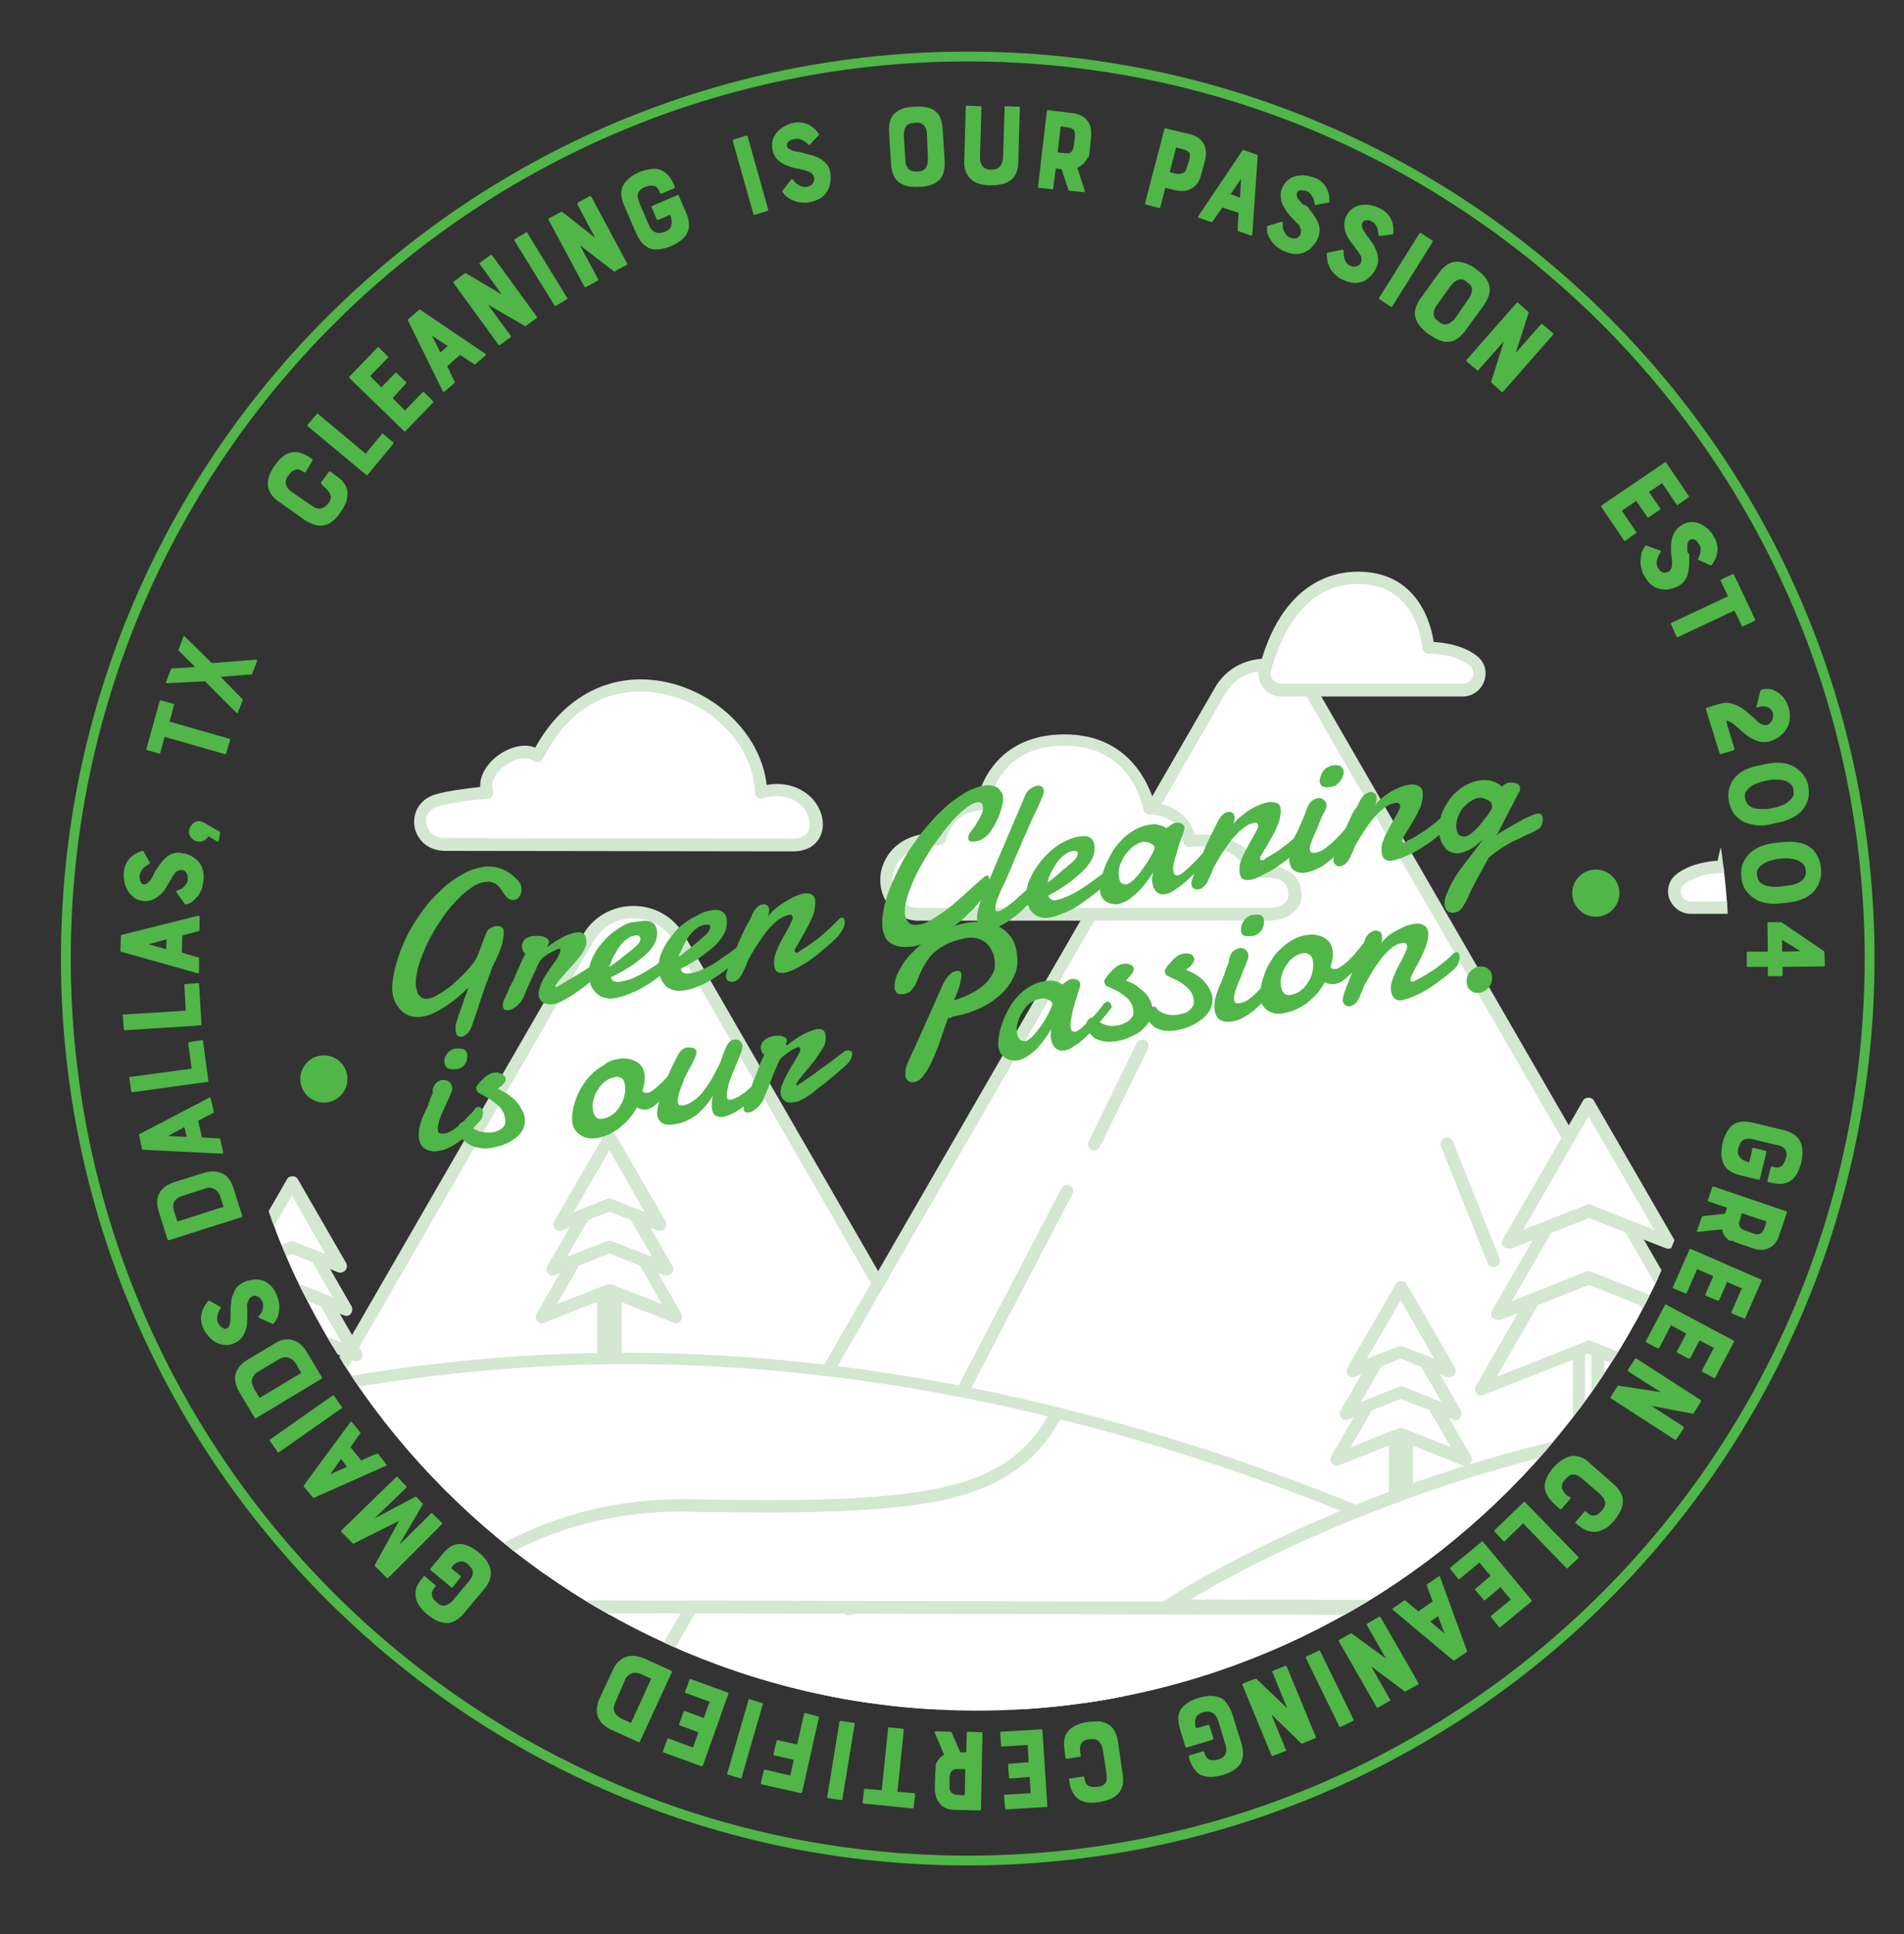 <svg version="1.1" id="Layer_1" xmlns="http://www.w3.org/2000/svg" xmlns:xlink="http://www.w3.org/1999/xlink" x="0" y="0" viewBox="0 0 387.4 393.5" xml:space="preserve"><rect x="0" y="0" width="387.4" height="393.5" fill="#333333" stroke="none"/><style>.st0{fill:#d3e7d1}.st1{fill:#50b648}.st3{fill:#fff}</style><path class="st1" d="M356.7 233.5l2.5.6c.1 0 .2.1.2.3l-1.3 5.4c0 .1-.1.2-.3.2l-3.7-.9c-1.7-.4-2.9-1.2-3.4-2.3-.5-1.1-.6-2.5-.2-4.3.2-.8.5-1.5.8-2.1.3-.6.7-1.1 1.2-1.5.5-.4 1.1-.6 1.8-.7s1.5 0 2.4.2l6.2 1.5c1.7.4 2.8 1.2 3.4 2.3.5 1.1.6 2.5.2 4.3-.2.8-.5 1.5-.8 2.1-.3.6-.7 1.1-1.2 1.5-.5.4-1.1.6-1.8.7-.7.1-1.5 0-2.4-.2l-.5-.1c-.1 0-.2-.1-.2-.3l.7-2.7c0-.1.1-.2.3-.2l.3.1c.7.2 1.3.1 1.6-.2.4-.3.6-.8.8-1.4l.1-.3c.2-.7.1-1.4-.3-1.8-.2-.2-.4-.4-.7-.5-.3-.1-.6-.3-1-.3l-4.6-1.1c-.5-.1-.9-.2-1.3-.1-.4 0-.6.1-.9.3-.2.2-.4.3-.5.6-.1.2-.2.5-.3.7l-.1.3c-.2.7-.1 1.3.3 1.8s.9.8 1.7 1l.2.1.6-2.5c0-.5.1-.5.2-.5zm-5.3 18.5c-.6-.6-.9-1.2-1-1.9l-4.9.5c-.1 0-.2 0-.2-.1 0 0-.1-.1 0-.2l1-2.8c0-.1.1-.1.2-.1l4.5-.5.4-1.2-3.8-1.3c-.1 0-.2-.1-.1-.3l.9-2.6c0-.1.1-.1.3-.1l14.7 5c.1 0 .2.1.2.2l-1.6 4.7c-.4 1.3-1.1 2.2-2.1 2.6-.9.5-2.1.5-3.4 0l-2.9-1c-.4-.1-.8-.3-1.1-.5-.6.1-.8-.1-1.1-.4zm5.2-1.1c.4.1.7.2 1 .2.3 0 .5-.1.7-.2.2-.1.3-.4.5-.6.1-.3.3-.6.4-1.1l.2-.7-5-1.7-.2.7c-.1.4-.2.7-.3 1-.1.3-.1.6 0 .8 0 .2.2.4.4.6s.5.4 1 .5l1.3.5zm-12.5 3.2l14.2 6.2c.1.1.2.1.1.3l-3.3 7.5c-.1.1-.2.2-.3.1l-2.4-1c-.1-.1-.2-.2-.1-.3l2.1-4.8-3-1.3-1.6 3.7c-.1.1-.1.1-.3.1l-2.4-1c-.1-.1-.2-.1-.1-.3l1.6-3.7-3.3-1.4-2.1 4.8c-.1.1-.2.2-.3.1l-2.4-1c-.1-.1-.2-.2-.1-.3l3.3-7.5c.1-.2.2-.2.4-.2zm-5.1 11.3l13.7 7.3c.1.1.2.2.1.3l-3.8 7.2c-.1.1-.2.2-.3.1l-2.3-1.2c-.1-.1-.2-.2-.1-.3l2.4-4.6-2.9-1.5-1.9 3.6c-.1.1-.2.1-.3.1l-2.3-1.2c-.1-.1-.2-.2-.1-.3l1.9-3.6-3.1-1.7-2.4 4.6c-.1.1-.2.2-.3.1l-2.3-1.2c-.1-.1-.2-.2-.1-.3l3.8-7.2c.1-.2.1-.2.3-.2zm3.6 25.1l-1.5 2.3c-.1.1-.2.1-.3.1l-13-8.4c-.1-.1-.1-.2-.1-.3l1.4-2.2c.1-.1.1-.1.2-.1l8.6 1.3-6.6-4.2c-.1-.1-.1-.2-.1-.3l1.5-2.3c.1-.1.2-.1.3 0l13 8.4c.1.1.1.2.1.3l-1.5 2.4c0 .1-.1.1-.2.1L336 286l6.5 4.2c.1.1.1.2.1.3zm-23.1 14.1c.1.1.1.2 0 .3l-1.8 2.1c-.1.1-.2.1-.3 0l-1.1-1c-1.3-1.2-2-2.4-2-3.6s.6-2.5 1.8-3.9c.6-.6 1.1-1.1 1.7-1.5.6-.4 1.2-.6 1.8-.8.6-.1 1.3 0 1.9.2.7.2 1.3.6 2 1.3l4.8 4.2c1.3 1.2 2 2.4 1.9 3.6 0 1.2-.7 2.5-1.8 3.9-.6.6-1.1 1.2-1.7 1.5s-1.2.6-1.8.7c-.6.1-1.2 0-1.9-.2-.6-.2-1.3-.6-2-1.2l-.4-.3c-.1-.1-.1-.2 0-.3l1.8-2.1c.1-.1.2-.1.3 0l.3.3c.5.4 1 .6 1.5.5.5-.1.9-.4 1.3-.9l.2-.2c.5-.6.7-1.2.6-1.7-.1-.3-.2-.5-.4-.8-.2-.2-.4-.5-.7-.8l-3.6-3.1c-.4-.3-.8-.6-1.1-.7-.3-.1-.6-.2-.9-.1-.3 0-.5.1-.7.3-.2.1-.4.3-.6.5l-.2.2c-.5.6-.7 1.2-.6 1.7.1.5.5 1.1 1.1 1.6l.6.3zm-.8 14.4l-8.8-9.1-3.7 3.6c-.1.1-.2.1-.3 0l-1.8-1.9c-.1-.1-.1-.2 0-.3l5.9-5.7c.1-.1.2-.1.3 0l10.8 11.1c.1.1.1.2 0 .3l-2 1.9c-.2.2-.3.2-.4.1zm-17-5.4l9.9 11.9c.1.1.1.2 0 .3l-6.3 5.2c-.1.1-.2.1-.3 0l-1.6-2c-.1-.1-.1-.2 0-.3l4-3.3-2.1-2.5-3.1 2.6c-.1.1-.2.1-.3 0l-1.7-2c-.1-.1-.1-.2 0-.3l3.1-2.6-2.3-2.7-4 3.3c-.1.1-.2.1-.3 0l-1.6-2c-.1-.1-.1-.2 0-.3l6.3-5.2c.1-.2.2-.2.3-.1zm-3.2 22.3c0 .1 0 .2-.1.2l-2.5 1.7h-.2l-12.3-10.3c-.1-.1-.1-.2 0-.3l2.3-1.6c.1-.1.2 0 .2 0l2.7 2.2 2.9-2-1.2-3.3c0-.1 0-.2.1-.2l2.3-1.6c.1-.1.3-.1.3.1l5.5 15.1zm-7.5-6l2.9 2.4-1.3-3.5-1.6 1.1zm-8.2 16.1l-2.4 1.4c-.1.1-.2 0-.3-.1l-7.7-13.4c-.1-.1 0-.2.1-.3l2.3-1.3c.1-.1.2-.1.2 0l7 5.1-3.9-6.8c-.1-.1 0-.2.1-.3l2.4-1.4c.1-.1.2 0 .3.1l7.7 13.4c.1.1.1.2-.1.3l-2.5 1.4h-.2L279 339l3.8 6.7c.2.2.1.3 0 .3zm-14.2-10.1l6.8 13.9c.1.1 0 .2-.1.3l-2.5 1.2c-.1.1-.2 0-.3-.1l-6.8-13.9c-.1-.1 0-.2.1-.3l2.5-1.2c.1-.1.2-.1.3.1zm-7 20.3l-2.6 1c-.1.1-.2 0-.3-.1l-5.9-14.3c-.1-.1 0-.2.1-.3l2.5-1h.2l6.3 6-3-7.3c-.1-.1 0-.2.1-.3l2.5-1c.1 0 .2 0 .3.1l5.9 14.3c.1.1 0 .2-.1.3l-2.6 1.1h-.2l-6.1-5.9 2.9 7.1c.2.1.1.2 0 .3zm-15.5-5.1l.8 2.5c0 .1 0 .2-.1.3l-5.3 1.6c-.1 0-.2 0-.3-.1l-1.1-3.6c-.5-1.7-.5-3.1.2-4.1.7-1 1.9-1.8 3.6-2.3.8-.2 1.6-.4 2.3-.4.7 0 1.3.1 1.9.3.6.2 1.1.6 1.5 1.2.4.5.8 1.3 1.1 2.1l1.9 6.1c.5 1.7.4 3-.2 4.1-.7 1-1.9 1.8-3.6 2.3-.8.2-1.6.4-2.3.4-.7 0-1.3-.1-1.9-.3-.6-.2-1.1-.6-1.5-1.2-.4-.5-.8-1.2-1.1-2.1l-.1-.5c0-.1 0-.2.1-.3l2.7-.8c.1 0 .2 0 .3.1l.1.3c.2.7.6 1.1 1 1.3.5.1 1 .1 1.6 0l.3-.1c.7-.2 1.2-.6 1.4-1.2.1-.3.1-.6.1-.9 0-.3-.1-.7-.2-1l-1.4-4.6c-.2-.5-.3-.9-.6-1.2-.2-.3-.5-.5-.7-.6-.2-.1-.5-.2-.8-.2-.3 0-.5 0-.8.1l-.3.1c-.7.2-1.2.6-1.4 1.1-.2.5-.2 1.2 0 1.9l.1.2 2.4-.7c.1 0 .2.1.3.2zm-26.2 6.1c0 .1 0 .2-.2.2l-2.7.4c-.1 0-.2 0-.2-.2l-.2-1.5c-.3-1.8 0-3.1.8-4 .8-.9 2.1-1.5 3.9-1.8.8-.1 1.6-.1 2.3-.1s1.3.3 1.9.6c.5.3 1 .8 1.3 1.4s.6 1.4.7 2.3l.9 6.3c.3 1.8 0 3.1-.8 4-.8.9-2.1 1.5-3.9 1.8-.8.1-1.6.2-2.3.1-.7-.1-1.3-.3-1.8-.6s-1-.8-1.3-1.4c-.3-.6-.6-1.3-.7-2.2l-.1-.5c0-.1 0-.2.2-.2l2.7-.4c.1 0 .2 0 .2.2l.1.4c.1.7.4 1.1.8 1.3.5.2 1 .3 1.6.2h.3c.8-.1 1.3-.4 1.6-.9.1-.2.2-.5.2-.8 0-.3 0-.7-.1-1.1l-.7-4.7c-.1-.5-.2-.9-.4-1.2s-.4-.5-.6-.7c-.2-.2-.5-.2-.7-.3h-1.1c-.8.1-1.3.4-1.6.9-.3.5-.3 1.1-.2 1.9l.1.6zm-7.8-5.2l1 15.4c0 .1 0 .2-.2.2l-8.2.5c-.1 0-.2-.1-.2-.2l-.2-2.6c0-.1.1-.2.2-.2l5.2-.3-.2-3.3-4 .3c-.1 0-.2-.1-.2-.2l-.2-2.6c0-.1.1-.2.2-.2l4-.3-.2-3.5-5.2.3c-.1 0-.2-.1-.2-.2l-.2-2.6c0-.1.1-.2.2-.2l8.2-.5c.1 0 .2.1.2.2zm-21.5 6.5c.4-.7.9-1.2 1.5-1.5l-1.9-4.5v-.2c0-.1.1-.1.2-.1l3 .1c.1 0 .1 0 .2.1l1.8 4.1h1.2l.1-4c0-.1.1-.2.2-.2l2.8.1c.1 0 .2.1.2.2l-.3 15.5c0 .1-.1.2-.2.2l-5-.1c-1.4 0-2.4-.4-3.1-1.2-.7-.8-1.1-1.8-1.1-3.3l.1-3c0-.4.1-.8.1-1.2-.1-.3 0-.7.2-1zm2.6 4.7c0 .4 0 .8.1 1 .1.3.2.4.4.6.2.1.4.2.8.3.3 0 .7.1 1.1.1h.7l.1-5.3h-1.7c-.3 0-.6.1-.8.2-.2.1-.4.3-.5.6-.1.3-.2.6-.2 1.1v1.4zm-7 1.9l-.3 2.6c0 .1-.1.2-.2.2l-10-1c-.1 0-.2-.1-.2-.2l.3-2.6c0-.1.1-.2.2-.2l3.4.3 1.3-12.6c0-.1.1-.2.2-.2l2.8.3c.1 0 .2.1.2.2l-1.3 12.6 3.4.3c.1.1.2.2.2.3zm-12.3-14.4l-2.5 15.3c0 .1-.1.2-.2.2l-2.7-.4c-.1 0-.2-.1-.2-.2l2.5-15.3c0-.1.1-.2.3-.2l2.7.4c.1 0 .1.1.1.2zm-7.4-1.5c.1 0 .2.1.1.3l-3.4 15.1c0 .1-.1.2-.2.2l-8-1.8c-.1 0-.2-.1-.2-.3l.6-2.5c0-.1.1-.2.3-.2l5.1 1.2.7-3.2-4-.9c-.1 0-.2-.1-.1-.3l.6-2.6c0-.1.1-.2.2-.2l4 .9 1.4-6.2c0-.1.1-.2.3-.2l2.6.7zm-11.3-2.5l-4.3 14.9c0 .1-.1.2-.2.2l-2.6-.8c-.1 0-.2-.1-.1-.3l4.3-14.9c0-.1.1-.2.3-.1l2.6.8s.1.1 0 .2zm-7-2.1l-5.2 14.6c0 .1-.1.2-.3.1l-7.7-2.8c-.1 0-.2-.1-.1-.3l.9-2.4c0-.1.1-.2.3-.1l4.9 1.8 1.1-3.1-3.8-1.4c-.1 0-.2-.1-.1-.3l.9-2.5c0-.1.1-.2.3-.1l3.8 1.4 1.2-3.3-4.9-1.8c-.1 0-.2-.1-.1-.3l.9-2.4c0-.1.1-.2.3-.1l7.7 2.8c-.1 0-.1 0-.1.2zm-23.8 7.3c-1.5-.7-2.4-1.6-2.8-2.8-.3-1-.2-2.2.4-3.6l2.7-5.8c.6-1.3 1.5-2.2 2.6-2.6 1.1-.4 2.3-.3 3.8.3l5.5 2.5c.1.1.1.1.1.3l-6.5 14.1c-.1.1-.1.2-.3.1l-5.5-2.5zm.8-5.6c-.3.7-.4 1.3-.2 1.9.2.6.7 1 1.4 1.4l2 .9 4.1-9-2-.9c-.7-.3-1.3-.4-1.9-.2s-1.1.6-1.4 1.3l-2 4.6zm-31.5-25.4l-1.6 2c-.1.1-.2.1-.3 0l-4.2-3.5c-.1-.1-.1-.2 0-.3l2.4-2.9c1.1-1.4 2.3-2.1 3.5-2.1 1.2 0 2.5.6 3.9 1.7.6.5 1.2 1.1 1.6 1.7.4.6.7 1.2.8 1.8.1.6.1 1.2-.1 1.9s-.6 1.4-1.2 2.1l-4.1 4.9c-1.1 1.3-2.3 2-3.5 2-1.2 0-2.5-.6-3.9-1.7-.6-.5-1.2-1.1-1.6-1.7-.4-.6-.7-1.2-.8-1.8-.1-.6-.1-1.2.1-1.9s.6-1.3 1.2-2l.3-.4c.1-.1.2-.1.3 0l2.1 1.8c.1.1.1.2 0 .3l-.2.2c-.5.6-.6 1.1-.5 1.6.1.5.4.9.9 1.3l.2.2c.6.5 1.2.7 1.7.5.3-.1.5-.2.8-.4.2-.2.5-.4.8-.8l3.1-3.7c.3-.4.6-.8.7-1.1.1-.3.1-.6.1-.9 0-.3-.1-.5-.3-.7-.2-.2-.3-.4-.5-.6l-.2-.2c-.6-.5-1.1-.6-1.7-.5-.6.1-1.1.5-1.6 1.1l-.1.2 1.9 1.6c.1.1.1.2 0 .3zm-24.2-9.6l11.1-10.8c.1-.1.2-.1.3 0l1.8 1.9v.1c0 .1 0 .1-.1.2l-6.4 6.2 8.3-4.4h.2l1.3 1.4c.1.1.1.2 0 .2l-4.8 8.2 6.5-6.4c.1-.1.2-.1.3 0l1.9 1.9c.1.1.1.2 0 .3L79 321c-.1.1-.2.1-.3 0l-2.4-2.4c-.1-.1-.1-.2 0-.3l4.9-8.9L72 314c-.1.1-.1.1-.2 0l-2.3-2.3c-.1-.2-.1-.3 0-.4zm-5.6-6.6h-.2l-1.9-2.3v-.2l9.5-12.9c.1-.1.2-.1.3 0l1.7 2.1c.1.1.1.2 0 .2l-2 2.8 2.2 2.7 3.2-1.4h.2l1.7 2.2c.1.1.1.3-.1.3l-14.6 6.5zm5.5-7.9l-2.2 3.1 3.4-1.5-1.2-1.6zm.1-10.3l-12.7 8.9c-.1.1-.2.1-.3 0l-1.6-2.3c-.1-.1-.1-.2.1-.3l12.7-8.9c.1-.1.2-.1.3.1l1.6 2.3c.1 0 .1.1-.1.2zm-20.8-3.3c-.8-1.4-1.1-2.7-.7-3.9.3-1 1.1-1.9 2.4-2.7l5.5-3.3c1.3-.8 2.5-1 3.6-.7 1.1.3 2.1 1.1 2.9 2.4l3.1 5.2c.1.1 0 .2-.1.3l-13.3 8c-.1.1-.2.1-.3-.1l-3.1-5.2zm3.9-4.2c-.7.4-1.1.9-1.3 1.5-.2.6 0 1.2.4 2l1.1 1.9 8.5-5.1-1.1-1.9c-.4-.6-.9-1-1.5-1.2-.6-.2-1.2-.1-1.9.3l-4.2 2.5zm-5.7-12.1c0-.5 0-1 .1-1.6 0-.6.1-1.1.3-1.7.2-.5.4-1 .7-1.5.3-.4.8-.8 1.3-1.1l.6-.3c.2-.1.5-.2.8-.2.3-.1.6-.1.9-.2h1c1.6.2 2.8 1.2 3.6 2.9.2.5.4 1 .5 1.5.1.5.2 1.1.1 1.6 0 .5-.1 1.1-.3 1.6-.2.5-.5 1-.9 1.4-.1.1-.1.1-.2 0l-2.7-1.2c-.1-.1-.2-.2-.1-.3 0-.1.1-.1.2-.2s.1-.2.2-.3c.3-.3.4-.7.5-1.2.1-.5.1-1-.2-1.4-.1-.2-.2-.3-.3-.5-.1-.2-.3-.3-.5-.4-.2-.1-.4-.2-.6-.2-.2 0-.5 0-.7.2-.2.1-.4.3-.6.6-.1.3-.2.5-.3.8 0 .3-.1.6 0 .9v2.6c0 .6-.1 1.2-.3 1.8-.4 1.3-1.1 2.2-2.2 2.7-.7.3-1.3.5-2 .4-.6 0-1.2-.2-1.8-.5-.6-.3-1.1-.7-1.5-1.2-.5-.5-.8-1-1.1-1.6-.9-1.9-.6-3.7.9-5.6.1-.1.2-.1.3-.1l2.3 1.3c.1.1.1.1 0 .2-.4.6-.6 1.2-.7 1.7-.1.5 0 .9.2 1.4.1.1.1.3.3.4.1.2.2.3.4.4.2.1.3.2.5.3.2.1.4 0 .6-.1.2-.1.4-.3.5-.6.1-.3.1-.6.2-1v-1.1c.1 0 0-.4 0-.6zm-14.6-20.4c-.5-1.6-.4-2.9.2-3.9.5-.9 1.5-1.6 2.9-2.1l6.1-1.9c1.4-.4 2.6-.4 3.7.1s1.8 1.5 2.3 3l1.8 5.7c0 .1 0 .2-.1.2l-14.8 4.7c-.1 0-.2 0-.3-.1l-1.8-5.7zm4.8-3.2c-.7.2-1.3.6-1.6 1.1-.3.5-.3 1.2-.1 2l.7 2.1 9.4-3-.7-2.1c-.2-.7-.6-1.2-1.2-1.5-.6-.3-1.2-.4-1.9-.1l-4.6 1.5zm-8-9.4c-.1 0-.2-.1-.2-.1l-.6-2.9c0-.1 0-.1.1-.2l14.2-7.4c.2-.1.3 0 .3.2l.6 2.7c0 .1 0 .2-.1.2l-3.1 1.6.8 3.4 3.5.2c.1 0 .2.1.2.1l.6 2.7c0 .2 0 .3-.2.3l-16.1-.8zm8.4-4.6l-3.3 1.8 3.8.2-.5-2zm-11.1-10.2l12.6-1.7-.7-5.2c0-.1 0-.2.2-.2l2.6-.4c.1 0 .2 0 .2.2l1.1 8.1c0 .1 0 .2-.2.2l-15.3 2.1c-.1 0-.2 0-.2-.2l-.4-2.7c-.1-.1 0-.2.1-.2zm-1.3-12.7l12.7-.8-.3-5.2c0-.1.1-.2.2-.2l2.6-.2c.1 0 .2.1.2.2l.5 8.2c0 .1-.1.2-.2.2l-15.4 1c-.1 0-.2-.1-.2-.2l-.2-2.7c-.1-.3-.1-.3.1-.3zm-.5-12.8c-.1 0-.1-.1-.1-.2l.1-3c0-.1.1-.1.1-.2l15.6-3.9c.2 0 .3 0 .3.2v2.7c0 .1-.1.2-.1.2l-3.4.9-.1 3.5 3.4 1c.1 0 .1.1.1.2v2.8c0 .2-.1.2-.3.2l-15.6-4.4zm9.3-2.5l-3.7 1 3.6 1 .1-2zm-2.3-13.9c.3-.4.6-.9.9-1.3.3-.5.7-.9 1.1-1.3s.9-.7 1.4-.9c.5-.2 1.1-.3 1.7-.2.2 0 .4.1.6.1.3 0 .5.1.8.2.3.1.6.2.9.4.3.2.6.3.9.6 1.2 1 1.7 2.5 1.5 4.4l-.3 1.5c-.2.5-.4 1-.7 1.4-.3.4-.7.8-1.1 1.2-.4.3-.9.6-1.5.7-.1 0-.1 0-.2-.1l-1.7-2.4c-.1-.1-.1-.2.1-.3.1 0 .1-.1.2-.1s.2-.1.3-.1c.4-.1.8-.4 1.1-.8.4-.4.6-.8.6-1.3v-.6c0-.2-.1-.4-.2-.6s-.2-.3-.4-.5c-.2-.1-.4-.2-.7-.2-.3 0-.5 0-.8.2-.2.1-.5.3-.6.6-.2.2-.4.5-.5.7-.1.3-.3.5-.4.7l-.9 1.5c-.3.5-.7 1-1.2 1.4-1 .9-2.1 1.3-3.3 1.2-.8-.1-1.4-.3-1.9-.7-.5-.4-1-.8-1.3-1.4-.3-.5-.6-1.2-.7-1.8-.1-.7-.2-1.3-.1-2 .2-2.1 1.4-3.5 3.7-4.3.1 0 .2 0 .3.1l1.3 2.3c0 .1 0 .2-.1.2-.6.4-1.1.7-1.4 1.1-.3.4-.5.8-.6 1.3v.5c0 .2.1.4.1.6.1.2.2.3.3.5s.3.2.5.2c.3 0 .5-.1.8-.3.2-.2.4-.4.6-.7.2-.3.4-.6.5-.9.1-.3.3-.5.4-.8zm6.9-8.3c0-.3.1-.5.3-.8.1-.2.3-.4.5-.6.2-.2.4-.3.7-.4.3-.1.6-.1.8 0 .1 0 .2 0 .3.1.1 0 .2.1.3.1l3.3 1.9c.1.1.2.1.1.2l-.3 1.6c0 .1-.1.2-.1.2h-.2l-1.8-1.1c-.2.4-.5.7-.9.9-.4.2-.9.3-1.3.2-.6-.1-1-.4-1.4-.9-.3-.3-.4-.8-.3-1.4zm-6.1-15.6l-2.5-.7c-.1 0-.2-.1-.1-.3l2.7-9.7c0-.1.1-.2.3-.1l2.5.7c.1 0 .2.1.1.3l-.9 3.3 12.2 3.5c.1 0 .2.1.1.3l-.8 2.7c0 .1-.1.2-.3.1l-12.2-3.5-.9 3.3c0 .1-.1.2-.2.1zm5-23.9c.1 0 .1 0 .2.1l5.5 5.4 9-.7c.1 0 .2 0 .2.1v.2l-1 2.6c0 .1-.1.1-.2.1l-6.2.5 4.4 4.5c0 .1.1.1.1.1v.1l-1 2.6c0 .1-.1.1-.1.1-.1 0-.1 0-.2-.1l-6.4-6.4-7.7.4c-.1 0-.2 0-.2-.1s-.1-.1 0-.2l1-2.6s0-.1.1-.1h.1l4.7-.3-3.3-3.3c-.1-.1-.1-.1-.1-.2l1-2.6c0-.2 0-.2.1-.2zm28-30.9c-.1-.1-.1-.2-.1-.3l1.6-2.2c.1-.1.2-.1.3-.1l1.2.9c1.5 1 2.2 2.1 2.3 3.4.1 1.2-.4 2.6-1.4 4-.5.7-1 1.3-1.5 1.7-.5.5-1.1.8-1.7.9-.6.2-1.2.2-1.9 0s-1.4-.5-2.2-1l-5.2-3.7c-1.5-1-2.2-2.2-2.3-3.4-.1-1.2.4-2.6 1.4-4 .5-.7 1-1.3 1.5-1.7.5-.4 1.1-.8 1.7-.9.6-.2 1.2-.2 1.9 0s1.4.5 2.1 1l.4.3c.1.1.1.2.1.3L62.2 96c-.1.1-.2.1-.3.1l-.3-.2c-.6-.4-1.1-.5-1.6-.3s-.9.5-1.2 1l-.2.2c-.4.6-.6 1.2-.4 1.8.1.3.2.5.4.8.2.2.5.5.8.7l3.9 2.7c.4.3.8.5 1.2.6.3.1.7.1.9 0 .3-.1.5-.2.7-.3s.4-.4.5-.5l.2-.2c.5-.6.6-1.2.4-1.8-.2-.5-.6-1-1.2-1.5l-.6-.6zm-.7-14.3l9.7 8.1 3.3-4c.1-.1.2-.1.3 0l2 1.7c.1.1.1.2 0 .3l-5.2 6.3c-.1.1-.2.1-.3 0l-11.9-9.9c-.1-.1-.1-.2 0-.3l1.8-2.1c.1-.2.2-.2.3-.1zm17.5 3.5L71.1 76.9c-.1-.1-.1-.2 0-.3l5.7-5.9c.1-.1.2-.1.3 0l1.8 1.8c.1.1.1.2 0 .3l-3.6 3.7 2.3 2.3 2.8-2.9c.1-.1.2-.1.3 0l1.9 1.8c.1.1.1.2 0 .3l-2.7 3 2.5 2.5 3.6-3.7c.1-.1.2-.1.3 0l1.8 1.8c.1.1.1.2 0 .3l-5.7 5.9s-.1 0-.2-.1zm.8-22.5V65l2.3-2c.1-.1.1-.1.2 0l13.3 9c.1.1.1.2 0 .3l-2.1 1.8c-.1.1-.1.1-.2 0l-2.9-1.9-2.6 2.3 1.5 3.2v.2l-2.1 1.8c-.1.1-.2.1-.3-.1L83 65.2zm8.1 5.2l-3.2-2.1 1.7 3.4 1.5-1.3zm6.5-16.9l2.2-1.6c.1-.1.2-.1.3 0l9.1 12.5c.1.1.1.2 0 .3l-2.2 1.6c-.1.1-.2.1-.2 0L99.3 62l4.6 6.3c.1.1.1.2 0 .3l-2.2 1.6c-.1.1-.2.1-.3-.1l-9.1-12.5c-.1-.1-.1-.2 0-.3l2.3-1.7h.2l7.3 4.3-4.5-6.2c-.1 0-.1-.1 0-.2zm15.2 8.6L104.7 49c-.1-.1-.1-.2 0-.3l2.3-1.4c.1-.1.2-.1.3.1l8.1 13.2c.1.1.1.2-.1.3l-2.3 1.4s-.1 0-.2-.2zm4.8-20.9l2.4-1.3c.1-.1.2 0 .3.1l7.3 13.6c.1.1 0 .2-.1.3l-2.4 1.3c-.1.1-.2.1-.2 0l-6.9-5.3 3.7 6.9c.1.1 0 .2-.1.3l-2.4 1.3c-.1.1-.2 0-.3-.1l-7.3-13.6c-.1-.1 0-.2.1-.3l2.5-1.3h.2l6.7 5.3-3.6-6.8c0-.2 0-.3.1-.4zm16 3.4l-1-2.4c-.1-.1 0-.2.1-.3l5.1-2.2c.1-.1.2 0 .3.1l1.5 3.5c.7 1.6.8 3 .2 4.1-.5 1.1-1.7 2-3.3 2.7-.8.3-1.5.5-2.2.6-.7.1-1.3.1-1.9-.1-.6-.2-1.1-.5-1.6-1s-.9-1.2-1.3-2l-2.5-5.8c-.7-1.6-.8-3-.2-4.1.6-1.1 1.7-2 3.3-2.7.8-.3 1.5-.5 2.2-.6.7-.1 1.3-.1 1.9.1.6.2 1.1.5 1.6 1s.9 1.1 1.3 2l.2.5c.1.1 0 .2-.1.3l-2.6 1.1c-.1.1-.2 0-.3-.1l-.1-.3c-.3-.7-.7-1.1-1.2-1.2-.5-.1-1 0-1.6.2l-.3.1c-.7.3-1.1.7-1.3 1.3-.1.3-.1.6 0 .9.1.3.2.6.3 1l1.9 4.4c.2.5.4.9.7 1.1.2.3.5.4.8.5.3.1.5.1.8.1.3 0 .5-.1.8-.2l.3-.1c.7-.3 1.1-.7 1.2-1.3s.1-1.2-.2-1.9l-.1-.2-2.3 1c-.3.1-.4 0-.4-.1zm19.7-1l-4.2-14.9c0-.1 0-.2.1-.3l2.6-.8c.1 0 .2 0 .3.1l4.2 14.9c0 .1 0 .2-.1.3l-2.6.8c-.1.1-.2 0-.3-.1zm10.4-12.4c.5.1 1 .3 1.6.4.5.2 1.1.4 1.6.7.5.3.9.6 1.3 1.1.4.4.6.9.7 1.5 0 .2.1.4.1.6v.8c0 .3 0 .6-.1 1-.1.3-.1.7-.3 1-.6 1.5-1.8 2.4-3.7 2.8-.5.1-1 .2-1.6.1-.5 0-1.1-.1-1.6-.3-.5-.2-1-.4-1.4-.7-.4-.3-.8-.7-1.1-1.2v-.2l1.8-2.3c.1-.1.2-.1.3 0 0 .1.1.1.2.2s.1.2.2.3c.3.3.6.6 1.1.8.5.2.9.3 1.4.2.2 0 .4-.1.6-.2.2-.1.4-.2.5-.4.1-.2.3-.3.3-.6.1-.2.1-.5 0-.8-.1-.3-.2-.5-.4-.7-.2-.2-.5-.3-.7-.4l-.9-.3c-.3-.1-.6-.1-.8-.2-.6-.1-1.2-.2-1.8-.4-.6-.2-1.2-.4-1.7-.7-1.2-.7-1.9-1.6-2.1-2.8-.2-.7-.1-1.4 0-2 .2-.6.5-1.2.9-1.6.4-.5.9-.9 1.5-1.2.6-.3 1.2-.6 1.8-.7 2-.4 3.8.3 5.2 2.2.1.1.1.2 0 .3l-1.8 1.9c-.1.1-.2.1-.3 0-.5-.5-1-.8-1.5-1s-.9-.2-1.4-.1c-.1 0-.3.1-.5.1s-.4.2-.5.3c-.2.1-.3.3-.4.4-.1.2-.1.4-.1.6.1.3.2.5.5.6.3.2.6.3.9.4.3.1.7.2 1 .2.6.1 1 .2 1.2.3zm22.3-9.5c2.1-.1 3.6.2 4.5 1.1.8.7 1.2 1.9 1.3 3.5l.4 6.3c.1 1.6-.2 2.9-.8 3.7-.4.5-1 .9-1.7 1.2-.7.3-1.6.5-2.6.5-1.1.1-2 0-2.7-.2-.7-.2-1.3-.5-1.8-1-.4-.4-.7-.8-.9-1.4-.2-.6-.4-1.3-.4-2.1l-.4-6.3c-.1-1.6.2-2.8.8-3.6.4-.5 1-.9 1.7-1.2.6-.3 1.5-.4 2.6-.5zm2.6 5.6c0-.5-.1-1-.3-1.3-.2-.3-.3-.6-.6-.7-.2-.2-.5-.3-.7-.3s-.5-.1-.8 0h-.3c-.8.1-1.3.3-1.6.8-.3.5-.4 1.1-.4 1.9l.3 4.8c0 .5.1 1 .3 1.3.2.3.3.6.5.7.2.2.5.3.7.3.3.1.5.1.8.1h.3c.8-.1 1.3-.3 1.6-.8.3-.5.4-1.1.4-1.9l-.2-4.9zm15.8-5.5c0-.1.1-.2.2-.2l2.7.1c.1 0 .2.1.2.2l-.3 10.9c0 1.8-.5 3-1.5 3.8-1 .8-2.3 1.1-4.1 1.1-.9 0-1.6-.1-2.3-.3-.7-.2-1.3-.5-1.7-.9-.5-.4-.8-.9-1.1-1.6-.2-.6-.4-1.4-.3-2.3l.3-10.9c0-.1.1-.2.2-.2l2.8.1c.1 0 .2.1.2.2l-.3 10.1c0 .5 0 1 .2 1.3.1.3.3.6.5.8.2.2.4.3.7.4.3.1.5.1.7.1h.3c.8 0 1.3-.2 1.7-.7.4-.5.5-1.1.6-1.8l.3-10.2zm16.5 10.9c-.4.7-1 1.1-1.7 1.4l1.5 4.7v.2c0 .1-.1.1-.2.1l-2.9-.3c-.1 0-.1-.1-.2-.1l-1.4-4.3-1.2-.1-.5 4c0 .1-.1.2-.2.2l-2.8-.3c-.1 0-.2-.1-.1-.2l1.8-15.4c0-.1.1-.2.2-.2l5 .6c1.3.2 2.3.6 3 1.5.7.8.9 1.9.8 3.3l-.3 3c0 .4-.1.8-.2 1.2-.3.1-.4.4-.6.7zm-2.2-4.8v-1c-.1-.3-.2-.5-.4-.6-.2-.1-.4-.3-.7-.3-.3-.1-.7-.1-1.1-.2l-.7-.1-.6 5.3.7.1c.4 0 .7.1 1 .1.3 0 .6 0 .8-.1.2-.1.4-.3.5-.5.1-.2.2-.6.3-1.1l.2-1.6zm23.4-.6c1.3.3 2.2 1 2.8 1.9.5.9.6 2 .3 3.4l-.8 2.9c-.3 1.3-.9 2.2-1.9 2.8-.9.6-2 .7-3.4.4l-2-.5-1 3.9c0 .1-.1.2-.3.2l-2.7-.7c-.1 0-.1-.1-.1-.3l3.9-15c0-.1.1-.2.2-.2l5 1.2zm-.1 5.2c.1-.4.1-.7.1-1 0-.3-.1-.5-.3-.6-.2-.2-.4-.3-.7-.4-.3-.1-.6-.2-1.1-.3l-.7-.2-1.3 5 .7.2c.3.1.6.1.9.2.3 0 .6 0 .8-.1.3-.1.5-.2.7-.4.2-.2.3-.5.4-.9l.5-1.5zm10.8-1.9c.1-.1.1-.1.2-.1l2.8 1c.1 0 .1.1.1.2l-1.1 16c0 .2-.1.2-.3.2l-2.6-.9c-.1 0-.1-.1-.1-.2l.2-3.5-3.3-1.1-2 2.9c-.1.1-.1.1-.2.1l-2.6-.9c-.2-.1-.2-.2-.1-.3l9-13.4zm-.5 9.6l.2-3.8-2.1 3.1 1.9.7zm13.9 2.1c.3.4.7.8 1 1.3.3.5.6.9.9 1.5.2.5.4 1.1.4 1.6s-.1 1.1-.3 1.7l-.3.6c-.1.2-.3.5-.5.7-.2.2-.4.5-.6.7s-.5.5-.8.6c-1.3.9-2.9.9-4.7.1-.5-.2-.9-.5-1.4-.8-.4-.3-.8-.7-1.1-1.1-.3-.4-.6-.9-.8-1.4s-.2-1.1-.2-1.7c0-.1.1-.1.1-.1l2.8-.9c.2 0 .2 0 .3.2v.7c0 .4.1.8.4 1.3.2.4.6.8 1 1 .2.1.4.1.6.2h.6c.2 0 .4-.1.6-.3.2-.1.3-.3.4-.6.1-.2.1-.5.1-.8-.1-.3-.2-.5-.3-.8s-.3-.5-.6-.7l-.6-.6c-.4-.4-.8-.9-1.2-1.4-.4-.5-.7-1-1-1.6-.5-1.2-.6-2.4-.1-3.5.3-.7.7-1.2 1.2-1.6.5-.4 1.1-.7 1.7-.8.6-.1 1.3-.2 1.9-.1.7.1 1.3.3 1.9.5 1.9.8 2.9 2.4 2.9 4.8 0 .1-.1.2-.2.2l-2.6.5c-.1 0-.2 0-.2-.2-.1-.7-.3-1.3-.6-1.7-.2-.4-.6-.7-1-.9-.1-.1-.3-.1-.5-.1s-.4-.1-.6-.1c-.2 0-.4 0-.5.1-.2.1-.3.2-.4.4-.1.3-.1.5 0 .8.1.3.3.6.5.8.2.3.5.5.7.8.8.2 1 .5 1.1.7zm12.3 6.1c.3.4.6.9.9 1.3.3.5.5 1 .7 1.5s.3 1.1.3 1.6c0 .6-.1 1.1-.4 1.7-.1.2-.2.3-.3.6-.1.2-.3.4-.5.7-.2.2-.4.5-.7.7-.3.2-.5.4-.8.6-1.4.7-3 .6-4.7-.3-.5-.2-.9-.5-1.3-.9s-.8-.8-1-1.2-.5-1-.6-1.5c-.1-.5-.2-1.1-.1-1.7 0-.1.1-.1.2-.1l2.9-.6c.2 0 .2 0 .3.2v.7c0 .4.1.8.3 1.3.2.5.5.8.9 1 .2.1.4.2.6.2.2 0 .4.1.6 0 .2 0 .4-.1.6-.2.2-.1.4-.3.5-.6.1-.2.2-.5.1-.8 0-.3-.1-.6-.3-.8-.1-.3-.3-.5-.5-.8-.2-.2-.4-.5-.5-.7-.4-.5-.7-.9-1.1-1.4-.3-.5-.6-1-.8-1.6-.4-1.3-.4-2.4.2-3.5.4-.7.8-1.2 1.4-1.5.5-.3 1.1-.6 1.8-.6.6-.1 1.3-.1 1.9.1.7.1 1.3.4 1.9.7 1.8 1 2.7 2.7 2.5 5 0 .1-.1.2-.2.2l-2.6.3c-.1 0-.2-.1-.2-.2-.1-.7-.2-1.3-.4-1.7-.2-.4-.5-.8-.9-1-.1-.1-.3-.1-.4-.2-.2-.1-.4-.1-.6-.1-.2 0-.4 0-.6.1-.2.1-.3.2-.4.4-.1.2-.1.5-.1.8.1.3.2.6.4.9l.6.9c.2.3.3.3.4.5zm2.1 12.2l8.2-13.1c.1-.1.2-.2.3-.1l2.3 1.5c.1.1.1.2.1.3l-8.2 13.1c-.1.1-.2.1-.3.1l-2.3-1.5c-.2-.1-.2-.2-.1-.3zm19.8-5.8c1.7 1.2 2.6 2.5 2.7 3.8.1 1-.3 2.2-1.2 3.5l-3.7 5.1c-1 1.3-2 2.1-3 2.3-.7.1-1.4.1-2.1-.2-.7-.2-1.5-.7-2.4-1.3-.9-.6-1.5-1.3-2-1.9-.4-.6-.7-1.3-.8-1.9-.1-.5 0-1.1.2-1.7.2-.6.5-1.2 1-1.9l3.7-5.1c.9-1.3 1.9-2 3-2.2.7-.1 1.4-.1 2.1.2.8.2 1.6.6 2.5 1.3zm-1.6 6c.3-.4.5-.8.6-1.2.1-.3.1-.7.1-.9-.1-.3-.2-.5-.3-.7-.2-.2-.4-.4-.6-.5l-.2-.2c-.6-.5-1.2-.6-1.7-.4-.5.2-1 .6-1.5 1.2l-2.8 3.9c-.3.4-.5.8-.6 1.2-.1.3-.1.7-.1.9.1.3.2.5.3.7.2.2.4.4.6.5l.2.2c.6.5 1.2.6 1.8.4.5-.2 1.1-.6 1.5-1.2l2.7-3.9zm15.1 5.2l2.1 1.8c.1.1.1.2 0 .3l-10.2 11.6c-.1.1-.2.1-.3 0l-2-1.8c-.1-.1-.1-.2-.1-.2l2.6-8.3-5.2 5.9c-.1.1-.2.1-.3 0l-2.1-1.8c-.1-.1-.1-.2 0-.3l10.2-11.6c.1-.1.2-.1.3 0l2.1 1.9s.1.1 0 .2l-2.6 8.1 5.1-5.8c.2-.1.3-.1.4 0zm12 36.8l12.8-8.7c.1-.1.2-.1.3 0l4.6 6.8c.1.1.1.2-.1.3l-2.1 1.5c-.1.1-.2.1-.3-.1l-2.9-4.3-2.7 1.8 2.3 3.3c.1.1 0 .2-.1.3l-2.2 1.5c-.1.1-.2.1-.3 0l-2.3-3.3-2.9 2 2.9 4.3c.1.1.1.2-.1.3l-2.1 1.5c-.1.1-.2.1-.3-.1l-4.6-6.8c0-.1 0-.2.1-.3zm17.8 10.3v1.6c0 .6-.1 1.1-.2 1.7-.1.6-.3 1.1-.6 1.5-.3.5-.7.9-1.2 1.2-.2.1-.3.2-.6.3-.2.1-.5.2-.8.3-.3.1-.6.2-.9.2-.3 0-.7.1-1 0-1.6-.1-2.9-1-3.8-2.7-.3-.4-.5-.9-.6-1.5-.2-.5-.2-1.1-.2-1.6s.1-1.1.2-1.6c.2-.5.4-1 .8-1.5.1-.1.1-.1.2 0l2.8 1c.1.1.2.2.1.3 0 .1-.1.1-.1.2-.1.1-.1.2-.2.3-.2.3-.4.8-.5 1.3-.1.5 0 1 .2 1.4.1.2.2.3.4.5.1.1.3.3.5.4.2.1.4.1.6.1.2 0 .5-.1.7-.2.2-.1.4-.3.5-.6.1-.3.2-.5.2-.8v-.9c0-.3-.1-.6-.1-.8-.1-.6-.1-1.2-.1-1.8 0-.6 0-1.2.2-1.8.3-1.3 1-2.2 2-2.8.7-.4 1.3-.6 2-.6.6 0 1.3.1 1.8.4.6.3 1.1.6 1.6 1.1.5.5.9 1 1.2 1.6 1 1.8.9 3.7-.5 5.6-.1.1-.2.1-.3.1l-2.4-1.1c-.1 0-.1-.1-.1-.2.3-.7.5-1.2.5-1.7.1-.5 0-.9-.3-1.3-.1-.1-.2-.2-.3-.4-.1-.2-.3-.3-.4-.4-.2-.1-.3-.2-.5-.2s-.4 0-.6.1c-.2.1-.4.3-.5.6-.1.3-.1.6-.1 1s0 .7.1 1.1c.3 0 .3.3.3.6zm6.5 4.8l2.3-1.1c.1-.1.2 0 .3.1l4.3 9.1c.1.1 0 .2-.1.3l-2.3 1.1c-.1.1-.2 0-.3-.1l-1.5-3.1-11.5 5.4c-.1.1-.2 0-.3-.1L340 127c-.1-.1 0-.2.1-.3l11.5-5.4-1.5-3.1c-.1-.1 0-.2.1-.3zm4.7 31.3c-.2-.2-.5-.4-.8-.7-.3-.3-.6-.6-1-.9-.3-.3-.7-.5-1-.7-.3-.2-.7-.3-.9-.2l1.7 5.6c0 .1 0 .2-.1.3l-2.6.8c-.1 0-.2 0-.3-.1l-2.8-9v-.2l.1-.1 2.6-.8c.7-.2 1.4-.3 2-.2.6.1 1.2.3 1.8.6.6.3 1.1.6 1.7 1.1.5.4 1 .9 1.5 1.3.2.2.5.4.7.7.3.3.6.5.9.6.3.2.7.2 1 .2.3 0 .6-.2.9-.6.2-.2.4-.5.4-.9.1-.3.1-.7 0-1-.1-.3-.2-.5-.4-.7-.2-.2-.4-.3-.6-.4-.2-.1-.5-.2-.8-.2-.3 0-.6 0-.9.1l-.4.1h-.2c-.1 0-.1-.1 0-.2l.8-3.2v-.1s.1 0 .2-.1c.6-.2 1.2-.2 1.8-.1.6.1 1.1.4 1.6.7.5.3.9.8 1.3 1.3s.6 1.1.8 1.7c.4 1.4.4 2.8-.2 4-.6 1.2-1.6 2.1-3 2.7-1.8.8-3.7.3-5.8-1.4zm13 10.6c.2 1 .2 1.9 0 2.7s-.6 1.6-1.1 2.2c-.5.6-1.2 1.2-2 1.6-.8.4-1.7.8-2.8 1l-1.8.4c-.9.2-1.8.3-2.7.2-.9-.1-1.7-.3-2.5-.6-.8-.4-1.4-.9-2-1.5-.6-.7-.9-1.5-1.2-2.6-.2-1-.2-1.9 0-2.7.2-.8.6-1.6 1.1-2.2.5-.6 1.2-1.2 2-1.6.8-.4 1.7-.7 2.7-.9l1.8-.4c1.1-.2 2.2-.3 3.1-.2 1.3.1 2.5.6 3.4 1.4 1.1.8 1.7 1.9 2 3.2zm-12.8 2.7c.1.6.4 1.1.8 1.4.4.3.8.5 1.4.6.5.1 1.1.1 1.7.1s1.1-.1 1.6-.2 1-.2 1.5-.4c.6-.2 1.1-.4 1.5-.7.4-.3.8-.7 1.1-1.1.3-.4.3-1 .2-1.6-.1-.6-.4-1-.8-1.3-.4-.3-.9-.5-1.4-.6-.5-.1-1.1-.1-1.7-.1-.6 0-1.1.1-1.6.2-.4.1-.9.2-1.5.4-.5.2-1 .4-1.5.7s-.8.7-1.1 1.1c-.3.4-.4.9-.2 1.5zm15.4 14.2c.1 1 0 1.9-.3 2.7-.3.8-.7 1.5-1.3 2.1-.6.6-1.3 1.1-2.2 1.4-.9.4-1.8.6-2.8.7l-1.8.2c-.9.1-1.8.1-2.7-.1-.9-.1-1.7-.4-2.4-.9-.7-.4-1.3-1-1.8-1.7s-.8-1.6-.9-2.7c-.1-1 0-1.9.3-2.7.3-.8.8-1.5 1.4-2.1.6-.6 1.3-1 2.2-1.4.8-.3 1.8-.6 2.8-.7l1.8-.2c1.2-.1 2.2-.1 3.1.1 1.3.2 2.4.8 3.2 1.7.8 1 1.3 2.2 1.4 3.6zm-13 1.4c.1.6.3 1.1.6 1.4.4.3.8.6 1.3.7.5.1 1.1.2 1.6.2.6 0 1.1 0 1.7-.1.5-.1 1-.1 1.6-.2.6-.1 1.1-.3 1.6-.5s.9-.6 1.2-1c.3-.4.4-1 .3-1.6-.1-.6-.3-1.1-.7-1.4-.4-.3-.8-.6-1.3-.7-.5-.2-1.1-.2-1.7-.3-.6 0-1.1 0-1.6.1-.4 0-1 .1-1.5.3-.6.1-1.1.3-1.6.6s-.9.6-1.2 1c-.3.4-.4.9-.3 1.5zm13.8 18.3c0 .1-.1.2-.2.2l-8.4.1v1.7c0 .1-.1.2-.2.2h-2.6c-.1 0-.2-.1-.2-.2v-1.7h-4.1c-.1 0-.2-.1-.2-.2v-2.7c0-.1.1-.2.2-.2h4.1l-.1-5.8c0-.1.1-.2.2-.2h2.7s.1 0 .1.1l8.5 5.8c.1 0 .1.1.1.1l.1 2.8zm-5-2.9l-3.7-2.3v2.4l3.7-.1z"/><defs><path id="SVGID_2_" d="M198.8 42c84.5 0 153 68.5 153 153s-68.5 153-153 153-153-68.5-153-153 68.5-153 153-153"/></defs><clipPath id="SVGID_3_"><use xlink:href="#SVGID_2_" overflow="visible"/></clipPath><g clip-path="url(#SVGID_3_)"><path class="st3" d="M161.4 171.9c8.8 0 4.7-14-6.5-10.7-.6-19.5-32.3-33.7-45.5-7.5-3.7-2.9-12 2.6-10.2 7.5-4.1.4-7.4.8-9.9 1.5-5.8 1.5-4.7 9.1 1.3 9.1l70.8.1z"/><path class="st0" d="M161.4 173.2l-70.7-.1h-.1c-3.9 0-6-2.7-6.3-5.2-.3-2.5 1-5.5 4.7-6.4 2.3-.6 5.1-1 8.7-1.4-.1-2.2 1.2-4.6 3.6-6.4 2.2-1.6 5.2-2.6 7.6-1.6 5.9-10.7 15.8-15.7 26.8-13.3 10.8 2.4 19.2 11.2 20.3 20.9 3.7-.7 7.1.4 9.4 2.9 1.9 2.2 2.6 5.2 1.5 7.5-.9 2-2.9 3.1-5.5 3.1zm-70.8-2.7l70.7.1c1.1 0 2.6-.3 3.2-1.6.6-1.3.1-3.3-1.1-4.8-.9-1-3.5-3.2-8.2-1.8-.4.1-.8 0-1.1-.2-.3-.2-.5-.6-.5-1-.3-9.2-8.2-17.8-18.5-20-4.9-1.1-17.1-1.9-24.6 13.1-.2.3-.5.6-.9.7-.4.1-.8 0-1.1-.2-1.4-1.1-4-.4-5.8 1-1.6 1.1-3.1 3.2-2.4 5 .1.4.1.8-.1 1.1-.2.3-.6.6-1 .6-4.1.3-7.2.8-9.7 1.4-2.4.6-3 2.3-2.8 3.6.3 1.5 1.5 3 3.9 3z"/><path class="st3" d="M383.1 184.7H344c-3.2 0-4.5-4.1-1.9-5.9l.1-.1c3.7-2.5 8.5-2.3 8.5-2.3s.7-13.7 13.7-13.7c6.4 0 11.7 11 11.7 11s8.8 0 10.2 6.9c.4 2.1-1 4.1-3.2 4.1z"/><path class="st0" d="M383.1 185.9H344c-2 0-3.7-1.3-4.4-3.2-.6-1.9.1-3.9 1.7-5l.1-.1c2.9-2 6.4-2.4 8.1-2.5.6-3.5 3.2-13.7 14.9-13.7 6.2 0 11.1 8.5 12.5 11 3.6.2 9.4 2.1 10.7 7.9.3 1.4 0 2.9-.9 4-.9 1-2.2 1.6-3.6 1.6zm-32.7-8.3c-1 0-4.7.1-7.5 2.1l-.1.1c-1.1.7-.8 1.9-.7 2.2.2.7.8 1.4 1.9 1.4h39.1c.6 0 1.1-.3 1.5-.7.4-.5.6-1.2.4-1.9-1.2-5.8-8.7-5.9-9-5.9-.5 0-.9-.3-1.1-.7-1.4-2.9-5.9-10.3-10.5-10.3-4.9 0-8.5 2.1-10.6 6.2-1.7 3.1-1.8 6.3-1.8 6.3 0 .7-.6 1.2-1.3 1.2h-.3zm233.6 151h-686.7c-.7 0-1.3-.6-1.3-1.3s.6-1.3 1.3-1.3H584c.7 0 1.3.6 1.3 1.3s-.6 1.3-1.3 1.3z"/><path class="st3" d="M138.1 190.8l89.8 155.6h-198l89.8-155.6c4.1-7.1 14.3-7.1 18.4 0z"/><path class="st0" d="M227.9 347.7h-198c-.5 0-.9-.2-1.1-.6-.2-.4-.2-.9 0-1.3l89.8-155.6c2.1-3.7 6-5.9 10.3-5.9 4.3 0 8.1 2.2 10.3 5.9L229 345.8c.2.4.2.9 0 1.3-.2.3-.6.6-1.1.6zm-195.8-2.6h193.6L137 191.4c-1.7-2.9-4.7-4.6-8.1-4.6-3.4 0-6.4 1.7-8.1 4.6L32.1 345.1z"/><path class="st3" d="M266.6 140.5l122.5 212.2H125.8l122.5-212.2c4.1-7 14.2-7 18.3 0z"/><path class="st0" d="M389.1 354H125.8c-.5 0-.9-.2-1.1-.6-.2-.4-.2-.9 0-1.3l122.5-212.2c2.1-3.7 6-5.9 10.3-5.9 4.3 0 8.1 2.2 10.3 5.9l122.5 212.2c.2.4.2.9 0 1.3-.3.4-.7.6-1.2.6zM128 351.5h259L265.5 141.1c-1.7-2.9-4.7-4.6-8.1-4.6-3.4 0-6.4 1.7-8.1 4.6L128 351.5z"/><path class="st3" d="M217.1 242.3l-44.4 85"/><path class="st0" d="M172.7 328.6c-.2 0-.4 0-.6-.1-.6-.3-.9-1.1-.5-1.7l44.4-85.1c.3-.6 1.1-.9 1.7-.5.6.3.9 1.1.5 1.7L173.8 328c-.2.4-.6.6-1.1.6z"/><path class="st3" d="M222.7 232.7l9.8-20"/><path class="st0" d="M222.7 234c-.2 0-.4 0-.6-.1-.6-.3-.9-1.1-.6-1.7l9.8-20c.3-.6 1.1-.9 1.7-.6.6.3.9 1.1.6 1.7l-9.8 20c-.2.4-.7.7-1.1.7z"/><path class="st3" d="M260.7 140.4h36.9c3.3 0 4.7-4.3 2-6.2l-.1-.1c-3.8-2.6-8.9-2.4-8.9-2.4s-.7-14.3-14.3-14.3c-12.3 0-17.2 12-18.9 18.7-.6 2.2 1.1 4.3 3.3 4.3z"/><path class="st0" d="M297.6 141.7h-36.9c-1.5 0-2.8-.7-3.7-1.8-.9-1.2-1.2-2.6-.8-4 4.5-17.1 14.6-19.6 20.1-19.6 12.2 0 14.9 10.7 15.4 14.3 1.8.1 5.5.5 8.5 2.6l.1.1c1.7 1.2 2.4 3.2 1.7 5.2-.6 1.9-2.4 3.2-4.4 3.2zm-21.3-22.9c-11.3 0-15.9 11.1-17.7 17.7-.2.6 0 1.3.4 1.8s1 .8 1.7.8h36.9c1.2 0 1.8-.8 2.1-1.5.2-.7.1-1.7-.8-2.3l-.1-.1c-3.4-2.4-8.1-2.2-8.1-2.2-.7 0-1.3-.5-1.3-1.2-.1-.5-.9-13-13.1-13z"/><path class="st3" d="M186.9 186h71c6.7 0 6.4-5.5 4.2-7.4-2.2-2-6.6-1.2-6.6-1.2s-1.3-3.7-5.6-5.5c-3.8-1.6-7.8-.8-7.8-.8s0-2.5-2.4-4.6c-2.4-2.1-5.7-1.9-5.7-1.9s-2.2-14-17.2-14-16.7 13.2-16.7 13.2-3.4 0-5.8 2.2-2.8 4.8-2.8 4.8-8.2-1.1-10.6 6c-1.7 4.2 1.3 9.2 6 9.2z"/><path class="st0" d="M257.9 187.3h-71c-2.5 0-4.7-1.2-6.2-3.3-1.6-2.2-2-5.1-1.2-7.6 1.9-5.7 7.4-7 10.8-6.9.4-1.1 1.2-2.8 2.9-4.4 1.9-1.8 4.3-2.3 5.6-2.5.8-3.3 4.4-13.2 17.8-13.2s17.3 10.6 18.3 14c1.3.1 3.6.5 5.5 2.2 1.7 1.4 2.4 3.1 2.7 4.2 1.6-.1 4.5-.1 7.3 1.1 3.4 1.4 5.2 3.9 5.9 5.3 1.6-.1 4.7-.2 6.7 1.6 1.6 1.4 2.3 4 1.5 6.1-.6 1.1-2.1 3.4-6.6 3.4zM190 172c-2.1 0-6.6.6-8.1 5.2-.6 1.7-.3 3.8.8 5.3 1 1.4 2.5 2.2 4.2 2.2h71c2.2 0 3.7-.7 4.1-1.9.4-1.2-.1-2.6-.8-3.3-1.4-1.3-4.6-1-5.6-.9-.6.1-1.2-.2-1.4-.8 0-.1-1.2-3.2-4.9-4.7-3.4-1.4-7.1-.8-7.1-.8-.4.1-.8 0-1-.3-.3-.2-.5-.6-.5-1 0-.1-.1-2-2-3.7-2-1.7-4.8-1.6-4.8-1.6-.7 0-1.2-.4-1.3-1.1-.1-.5-2.3-12.9-16-12.9-5.8 0-10.1 2-12.9 6-2.1 3-2.5 6-2.5 6-.1.6-.6 1.1-1.3 1.1 0 0-2.9 0-5 1.9-2 1.9-2.3 3.9-2.4 4-.1.7-.7 1.2-1.4 1.1-.1.3-.5.2-1.1.2z"/><path class="st3" d="M294.4 232.7l9.5 23.8"/><path class="st0" d="M303.9 257.8c-.5 0-1-.3-1.2-.8l-9.5-23.8c-.3-.7.1-1.4.7-1.7.7-.3 1.4.1 1.7.7l9.5 23.8c.3.7-.1 1.4-.7 1.7-.2 0-.3.1-.5.1z"/><path class="st3" d="M58.2 257.4h2.3v26.2h-2.3z"/><path class="st0" d="M60.6 284.9h-2.3c-.7 0-1.3-.6-1.3-1.3v-26.2c0-.7.6-1.3 1.3-1.3h2.3c.7 0 1.3.6 1.3 1.3v26.2c-.1.7-.6 1.3-1.3 1.3z"/><path class="st3" d="M59.4 253l6.6 11.3 6.5 11.4-13.1-5.2-13.1 5.2 6.5-11.4z"/><path class="st0" d="M46.3 276.9c-.4 0-.7-.2-1-.4-.4-.4-.4-1-.1-1.5l13.1-22.7c.2-.4.6-.6 1.1-.6s.9.2 1.1.6L73.6 275c.3.5.2 1.1-.1 1.5-.4.4-.9.5-1.4.4l-12.6-5-12.6 5h-.6zm13.1-21.4l-10.2 17.6 9.7-3.8c.3-.1.6-.1.9 0l9.7 3.8-10.1-17.6z"/><path class="st3" d="M59.4 247.1l5.6 9.6 5.5 9.7-11.1-4.4-11.1 4.4 5.5-9.7z"/><path class="st0" d="M70.5 267.7c-.2 0-.3 0-.5-.1l-10.7-4.2-10.7 4.2c-.5.2-1.1.1-1.4-.4-.4-.4-.4-1-.1-1.5l11.1-19.3c.2-.4.6-.6 1.1-.6s.9.2 1.1.6l11.1 19.3c.3.5.2 1.1-.1 1.5-.1.3-.5.5-.9.5zm-11.1-7c.2 0 .3 0 .5.1l7.8 3.1-8.2-14.2-8.2 14.2 7.8-3.1c0-.1.1-.1.3-.1z"/><path class="st3" d="M59.4 240.7l4.9 8.5 4.9 8.4-9.8-3.8-9.8 3.8 4.9-8.4z"/><path class="st0" d="M69.2 258.9c-.2 0-.3 0-.5-.1l-9.3-3.7-9.3 3.7c-.5.2-1.1.1-1.4-.4-.4-.4-.4-1-.1-1.5l9.8-17c.2-.4.6-.6 1.1-.6s.9.2 1.1.6l9.8 17c.3.5.2 1.1-.1 1.5-.4.4-.7.5-1.1.5zm-9.8-15.7l-6.9 11.9 6.4-2.5c.3-.1.6-.1.9 0l6.4 2.5-6.8-11.9z"/><path class="st3" d="M283.9 278.7h2.3v26.2h-2.3z"/><path class="st0" d="M286.2 306.2h-2.3c-.7 0-1.3-.6-1.3-1.3v-26.2c0-.7.6-1.3 1.3-1.3h2.3c.7 0 1.3.6 1.3 1.3v26.2c0 .7-.6 1.3-1.3 1.3z"/><path class="st3" d="M285 274.2l6.6 11.4 6.6 11.3-13.2-5.1-13.1 5.1 6.6-11.3z"/><path class="st0" d="M298.1 298.2c-.2 0-.3 0-.5-.1l-12.6-5-12.6 5c-.5.2-1.1.1-1.4-.4-.4-.4-.4-1-.1-1.5l13.1-22.7c.2-.4.6-.6 1.1-.6.5 0 .9.2 1.1.6l13.1 22.7c.3.5.2 1.1-.1 1.5-.3.4-.7.5-1.1.5zm-13.1-7.7c.2 0 .3 0 .5.1l9.7 3.8-10.2-17.6-10.2 17.6 9.7-3.8c.2-.1.4-.1.5-.1z"/><path class="st3" d="M285 268.4l5.6 9.6 5.6 9.6-11.2-4.4-11.1 4.4 5.6-9.6z"/><path class="st0" d="M296.2 288.9c-.2 0-.3 0-.5-.1l-10.7-4.2-10.7 4.2c-.5.2-1.1.1-1.4-.4-.4-.4-.4-1-.1-1.5l11.1-19.3c.2-.4.6-.6 1.1-.6.5 0 .9.2 1.1.6l11.1 19.3c.3.5.2 1.1-.1 1.5-.2.4-.6.5-.9.5zM285 282c.2 0 .3 0 .5.1l7.8 3.1-8.2-14.2-8.2 14.2 7.8-3.1c0-.1.2-.1.3-.1z"/><path class="st3" d="M285 261.9l4.9 8.5 4.9 8.5-9.8-3.9-9.8 3.9 4.9-8.5z"/><path class="st0" d="M294.8 280.2c-.2 0-.3 0-.5-.1l-9.3-3.7-9.3 3.7c-.5.2-1.1.1-1.4-.4-.4-.4-.4-1-.1-1.5l9.8-17c.2-.4.6-.6 1.1-.6.5 0 .9.2 1.1.6l9.8 17c.3.5.2 1.1-.1 1.5-.3.3-.7.5-1.1.5zm-9.8-15.7l-6.9 11.9 6.4-2.5c.3-.1.6-.1.9 0l6.4 2.5-6.8-11.9z"/><path class="st3" d="M122.8 248.9h2.4v27.2h-2.4z"/><path class="st0" d="M125.2 277.4h-2.4c-.7 0-1.3-.6-1.3-1.3v-27.2c0-.7.6-1.3 1.3-1.3h2.4c.7 0 1.3.6 1.3 1.3v27.2c0 .8-.6 1.3-1.3 1.3z"/><path class="st3" d="M124 244.3l6.8 11.8 6.8 11.8-13.6-5.4-13.6 5.4 6.8-11.8z"/><path class="st0" d="M137.6 269.2c-.2 0-.3 0-.5-.1l-13.2-5.2-13.2 5.2c-.5.2-1.1.1-1.4-.4-.4-.4-.4-1-.1-1.5l13.6-23.6c.2-.4.6-.6 1.1-.6s.9.2 1.1.6l13.6 23.6c.3.5.2 1.1-.1 1.5-.2.3-.5.5-.9.5zm-13.6-8c.2 0 .3 0 .5.1l10.2 4-10.7-18.5-10.7 18.5 10.2-4c.2 0 .4-.1.5-.1z"/><path class="st3" d="M124 238.2l5.8 10 5.8 10-11.6-4.5-11.6 4.5 5.8-10z"/><path class="st0" d="M135.6 259.5c-.2 0-.3 0-.5-.1L124 255l-11.1 4.4c-.5.2-1.1.1-1.4-.4-.4-.4-.4-1-.1-1.5l11.6-20c.2-.4.6-.6 1.1-.6s.9.2 1.1.6l11.6 20c.3.5.2 1.1-.1 1.5-.4.3-.8.5-1.1.5zm-11.6-7.1c.2 0 .3 0 .5.1l8.2 3.2-8.7-15-8.7 15 8.2-3.2c.2-.1.4-.1.5-.1z"/><path class="st3" d="M124 231.5l5.1 8.8 5.1 8.8-10.2-4-10.2 4 5.1-8.8z"/><path class="st0" d="M134.2 250.4c-.2 0-.3 0-.5-.1l-9.7-3.8-9.7 3.8c-.5.2-1.1.1-1.4-.4-.4-.4-.4-1-.1-1.5l10.2-17.6c.2-.4.6-.6 1.1-.6.5 0 .9.2 1.1.6l10.2 17.6c.3.5.2 1.1-.1 1.5-.4.4-.7.5-1.1.5zM124 234l-7.3 12.6 6.8-2.7c.3-.1.6-.1.9 0l6.8 2.7L124 234z"/><path class="st3" d="M321.3 252.3h3.8v43.5h-3.8z"/><path class="st0" d="M325.1 297.1h-3.8c-.7 0-1.3-.6-1.3-1.3v-43.5c0-.7.6-1.3 1.3-1.3h3.8c.7 0 1.3.6 1.3 1.3v43.5c0 .7-.6 1.3-1.3 1.3zm-2.6-2.5h1.3v-41h-1.3v41z"/><path class="st3" d="M323.2 244.9l10.9 18.9 10.8 18.8-21.7-8.6-21.8 8.6 10.9-18.8z"/><path class="st0" d="M344.9 283.9c-.2 0-.3 0-.5-.1l-21.3-8.4-21.3 8.4c-.5.2-1.1.1-1.4-.4-.4-.4-.4-1-.1-1.5l21.8-37.7c.2-.4.6-.6 1.1-.6.5 0 .9.2 1.1.6L346 282c.3.5.2 1.1-.1 1.5-.2.2-.6.4-1 .4zm-21.7-11.2c.2 0 .3 0 .5.1l18.4 7.3-18.8-32.6-18.8 32.6 18.4-7.3s.1-.1.3-.1z"/><path class="st3" d="M323.2 235.2l9.2 16 9.3 16-18.5-7.3-18.5 7.3 9.3-16z"/><path class="st0" d="M304.7 268.5c-.4 0-.7-.2-1-.4-.4-.4-.4-1-.1-1.5l18.5-32c.2-.4.6-.6 1.1-.6.5 0 .9.2 1.1.6l18.5 32c.3.5.2 1.1-.1 1.5-.4.4-.9.5-1.4.4l-18-7.1-18 7.1c-.3-.1-.4 0-.6 0zm18.5-9.9c.2 0 .3 0 .5.1l15.1 6-15.6-27-15.6 27 15.1-6c.2 0 .3-.1.5-.1z"/><path class="st3" d="M323.2 224.5l8.1 14.1 8.2 14.1-16.3-6.4-16.3 6.4 8.2-14.1z"/><path class="st0" d="M306.9 254c-.4 0-.7-.2-1-.4-.4-.4-.4-1-.1-1.5l16.3-28.2c.2-.4.6-.6 1.1-.6.5 0 .9.2 1.1.6l16.3 28.2c.3.5.2 1.1-.1 1.5-.4.4-.9.5-1.4.4l-15.8-6.2-15.8 6.2c-.3-.1-.4 0-.6 0zm16.3-26.9l-13.3 23.1 12.9-5.1c.3-.1.6-.1.9 0l12.9 5.1-13.4-23.1z"/><path class="st3" d="M2.4 278h2.3v26.2H2.4z"/><path class="st0" d="M4.7 305.5H2.4c-.7 0-1.3-.6-1.3-1.3V278c0-.7.6-1.3 1.3-1.3h2.3c.7 0 1.3.6 1.3 1.3v26.2c0 .8-.6 1.3-1.3 1.3z"/><path class="st3" d="M3.5 273.6l6.6 11.3 6.6 11.4-13.2-5.2-13.1 5.2 6.6-11.4z"/><path class="st0" d="M16.7 297.6c-.2 0-.3 0-.5-.1l-12.6-5-12.6 5c-.5.2-1.1.1-1.4-.4-.4-.4-.4-1-.1-1.5L2.4 273c.2-.4.6-.6 1.1-.6.5 0 .9.2 1.1.6l13.1 22.7c.3.5.2 1.1-.1 1.5-.2.2-.6.4-.9.4zM3.5 276.1l-10.2 17.6 9.7-3.8c.3-.1.6-.1.9 0l9.7 3.8-10.1-17.6z"/><path class="st3" d="M3.5 267.7l5.6 9.7 5.6 9.6-11.2-4.4-11.1 4.4 5.6-9.6z"/><path class="st0" d="M14.7 288.3c-.2 0-.3 0-.5-.1L3.5 284l-10.7 4.2c-.5.2-1.1.1-1.4-.4-.4-.4-.4-1-.1-1.5L2.4 267c.2-.4.6-.6 1.1-.6.5 0 .9.2 1.1.6l11.1 19.3c.3.5.2 1.1-.1 1.5-.2.3-.6.5-.9.5zm-11.2-18l-8.2 14.2 7.8-3.1c.3-.1.6-.1.9 0l7.8 3.1-8.3-14.2z"/><path class="st3" d="M3.5 261.3l4.9 8.5 4.9 8.5-9.8-3.9-9.8 3.9 4.9-8.5z"/><path class="st0" d="M13.3 279.5c-.2 0-.3 0-.5-.1l-9.3-3.7-9.3 3.7c-.5.2-1.1.1-1.4-.4-.4-.4-.4-1-.1-1.5l9.8-17c.2-.4.6-.6 1.1-.6.5 0 .9.2 1.1.6l9.8 17c.3.5.2 1.1-.1 1.5-.3.4-.7.5-1.1.5zm-9.8-15.7l-6.9 11.9 6.4-2.5c.3-.1.6-.1.9 0l6.4 2.5-6.8-11.9z"/><path class="st3" d="M402.9 255.8l8.4 14.7 8.5 14.6-16.9-6.7-16.9 6.7 8.5-14.6z"/><path class="st0" d="M419.8 286.4c-.2 0-.3 0-.5-.1l-16.4-6.5-16.4 6.5c-.5.2-1.1.1-1.4-.4-.4-.4-.4-1-.1-1.5l16.9-29.2c.2-.4.6-.6 1.1-.6.5 0 .9.2 1.1.6l16.9 29.2c.3.5.2 1.1-.1 1.5-.4.3-.7.5-1.1.5zm-16.9-9.3c.2 0 .3 0 .5.1l13.5 5.3-14-24.2-14 24.2 13.5-5.3c.2 0 .3-.1.5-.1z"/><path class="st0" d="M388.6 274.4c-.4 0-.7-.2-1-.4-.4-.4-.4-1-.1-1.5l14.3-24.8c.2-.4.6-.6 1.1-.6.5 0 .9.2 1.1.6l14.3 24.8c.3.5.2 1.1-.1 1.5-.4.4-.9.5-1.4.4l-13.9-5.5-13.9 5.5h-.4zm14.3-8.2c.2 0 .3 0 .5.1l11 4.3-11.4-19.8-11.4 19.8 11-4.3c0-.1.1-.1.3-.1z"/><path class="st3" d="M40.6 256h3.1v34.8h-3.1z"/><path class="st0" d="M43.6 292h-3.1c-.7 0-1.3-.6-1.3-1.3V256c0-.7.6-1.3 1.3-1.3h3.1c.7 0 1.3.6 1.3 1.3v34.8c0 .7-.6 1.2-1.3 1.2zm-1.8-2.5h.5v-32.3h-.5v32.3z"/><path class="st3" d="M42.1 250.1l8.7 15 8.7 15.1-17.4-6.9-17.4 6.9 8.7-15.1z"/><path class="st0" d="M24.7 281.5c-.4 0-.7-.2-1-.4-.4-.4-.4-1-.1-1.5L41 249.4c.2-.4.6-.6 1.1-.6.5 0 .9.2 1.1.6l17.4 30.1c.3.5.2 1.1-.1 1.5-.4.4-.9.5-1.4.4l-16.9-6.7-16.9 6.7c-.3 0-.4.1-.6.1zm17.4-9.5c.2 0 .3 0 .5.1l14 5.5-14.5-25.1-14.5 25.1 14-5.5c.2 0 .3-.1.5-.1z"/><path class="st3" d="M42.1 242.3l7.4 12.8 7.4 12.8-14.8-5.9-14.8 5.9 7.4-12.8z"/><path class="st0" d="M56.9 269.1c-.2 0-.3 0-.5-.1l-14.3-5.7-14.3 5.7c-.5.2-1.1.1-1.4-.4-.4-.4-.4-1-.1-1.5L41 241.6c.2-.4.6-.6 1.1-.6.5 0 .9.2 1.1.6L58 267.2c.3.5.2 1.1-.1 1.5-.3.3-.7.4-1 .4zm-14.8-8.4c.2 0 .3 0 .5.1l11.4 4.5-11.9-20.5-11.9 20.5 11.4-4.5c.2 0 .3-.1.5-.1z"/><path class="st3" d="M42.1 233.7l6.5 11.3 6.5 11.3-13-5.2-13 5.2 6.5-11.3z"/><path class="st0" d="M55.1 257.5c-.2 0-.3 0-.5-.1l-12.5-5-12.5 5c-.5.2-1.1.1-1.4-.4-.4-.4-.4-1-.1-1.5l13-22.5c.2-.4.6-.6 1.1-.6.5 0 .9.2 1.1.6l13 22.5c.3.5.2 1.1-.1 1.5-.4.4-.7.5-1.1.5zm-13-7.7c.2 0 .3 0 .5.1l9.6 3.8-10.1-17.5L32 253.7l9.6-3.8c.2 0 .3-.1.5-.1z"/><path class="st3" d="M-52 326.5s73.6-49.5 177.1-50.1c103.9-.7 186.6 48.5 194.2 51l-371.3-.9z"/><path class="st0" d="M319.3 328.6l-371.3-.8c-.6 0-1-.4-1.2-.9-.2-.5 0-1.1.5-1.4.2-.1 18.9-12.6 50-24.9 28.7-11.4 74.2-25.1 127.8-25.4h2.2c89.3 0 161.7 36 185.6 47.8 3.4 1.7 5.8 2.9 6.8 3.2.6.2 1 .8.9 1.4-.1.6-.6 1-1.3 1zm-366.9-3.4l361.2.8c-.5-.3-1.1-.6-1.7-.9-24-11.9-97-48.2-186.7-47.6-53.3.5-98.5 14-127 25.4-22.9 9.1-39 18.2-45.8 22.3z"/><path class="st3" d="M237.8 326.7s59-39.6 141.8-40.2c83.2-.6 149.5 38.8 155.6 40.8l-297.4-.6z"/><path class="st0" d="M535.1 328.6l-297.4-.7c-.6 0-1-.4-1.2-.9-.2-.5 0-1.1.5-1.4.1-.1 15.1-10.1 40.1-20 23-9.1 59.4-20.1 102.4-20.4h1.8c71.6 0 129.6 28.8 148.8 38.3 2.7 1.3 4.7 2.3 5.4 2.6.6.2 1 .8.9 1.4-.1.7-.6 1.1-1.3 1.1zm-292.9-3.2l287.3.7c-.1-.1-.3-.1-.4-.2-19-9.5-76.6-38.1-147.6-38.1h-1.8c-42.6.3-78.7 11.1-101.5 20.2-17.6 6.9-30.2 13.9-36 17.4z"/><path class="st3" d="M214.7 288.1c-7 13.3-20.4 16.2-34.4 17.5-13.5 1.2-26.9.9-40.4.7-20.2-.2-39 6.8-53.2 21.1"/><path class="st0" d="M86.7 328.6c-.3 0-.6-.1-.9-.4-.5-.5-.5-1.3 0-1.8 14-14.1 33.2-21.7 54.1-21.4 1.6 0 3.2 0 4.7.1 11.7.1 23.7.3 35.5-.8 15.5-1.4 27.1-4.8 33.4-16.8.3-.6 1.1-.9 1.7-.5.6.3.9 1.1.5 1.7-7.3 13.8-21.3 16.9-35.4 18.1-12 1.1-24.1.9-35.8.8-1.6 0-3.1 0-4.7-.1-20.6-.2-38.6 6.9-52.3 20.7-.1.3-.4.4-.8.4z"/></g><path d="M196.9 11.5c101.3 0 183.5 82.2 183.5 183.5s-82.2 183.5-183.5 183.5S13.4 296.3 13.4 195 95.6 11.5 196.9 11.5" fill="none" stroke="#50b648" stroke-width="2" stroke-miterlimit="10"/><path class="st1" d="M100.3 196.5c-.1.1-.2.3-.3.7-.1.4-.3.8-.5 1.4-.2.6-.4 1.2-.7 1.8-.2.7-.5 1.4-.7 2.1-.2.7-.5 1.4-.7 2.1-.2.7-.4 1.3-.6 1.8-.2.5-.3 1-.5 1.4-.1.4-.2.6-.2.7-.1.2-.2.5-.3.7-.1.3-.3.5-.5.8-.2.2-.4.5-.7.6-.2.2-.5.3-.7.3-.4 0-.7-.1-.9-.3s-.3-.7-.3-1.3v-.6c0-.2.1-.6.3-1.2.2-.6.4-1.3.7-2 .3-.8.5-1.5.8-2.4.3-.8.6-1.5.8-2.2-.7.7-1.5 1.4-2.3 2.1-.8.7-1.7 1.3-2.6 1.9-.9.6-1.8 1-2.6 1.4-.9.4-1.7.5-2.6.6-.9 0-1.8-.1-2.4-.5-.7-.3-1.2-.8-1.7-1.4-.4-.6-.8-1.2-1-1.9-.2-.7-.3-1.4-.3-2.1v-.5c.1-1.3.3-2.6.7-4 .4-1.4.8-2.7 1.4-4.1.6-1.4 1.2-2.7 2-4 .8-1.3 1.6-2.5 2.5-3.7.9-1.2 1.8-2.2 2.9-3.2 1-1 2-1.9 3.1-2.6 1.1-.7 2.1-1.3 3.2-1.8 1.1-.4 2.2-.7 3.2-.8 1.2-.1 2.4.1 3.6.6 1.1.5 2.2 1.3 3.2 2.5.2.3.4.5.4.8.1.3.1.6.1.8 0 .6-.2 1.1-.5 1.5-.3.4-.7.6-1.2.6-.4 0-.8-.1-1.2-.5-.4-.4-.8-.9-1.2-1.6-.4-.6-.9-1.1-1.4-1.3-.5-.3-1.1-.4-1.7-.3-.9.1-2 .4-3 1.2-1.1.7-2.1 1.6-3.2 2.8-1.1 1.1-2.1 2.4-3 3.8-1 1.4-1.8 2.9-2.6 4.4-.7 1.5-1.3 2.9-1.8 4.4-.4 1.4-.7 2.7-.7 3.8 0 .4 0 .8.1 1.2.1.4.2.8.3 1.1.2.3.4.6.7.8s.7.3 1.1.3c.5 0 1.1-.2 1.7-.5.6-.3 1.3-.7 2-1.2s1.4-1 2-1.6c.7-.6 1.3-1.2 1.9-1.8.6-.6 1.1-1.2 1.6-1.8s.8-1.1 1-1.5c.8-1.9 1.1-2.9 1.9-4.9.2-.5.5-.9.9-1.1.4-.2.8-.4 1.1-.4h.6c.2 0 .4.1.5.2.1.1.3.2.4.4.1.2.1.4.1.6 0 .6-.1 1.3-.2 1.8-.1.6-.3 1.1-.5 1.7-.2.6-.4 1.1-.7 1.7-.3.6-.5 1.1-.8 1.7zm11.1-3.9c.5-.4 1.1-.7 1.6-1.1.6-.3 1.1-.6 1.6-.9.5-.3 1-.5 1.5-.6.5-.2.9-.3 1.3-.3.6-.1 1.1 0 1.4.3.3.3.5.7.5 1.4v.5c0 .2 0 .4-.1.5-.1.3-.3.8-.6 1.3s-.7 1-1.2 1.6c-.5.6-.9 1.1-1.5 1.7-.5.6-1 1.1-1.4 1.6-.4.5-.8.9-1.1 1.3s-.4.6-.4.7v.2s.1.1.2 0c.7-.4 1.5-.8 2.4-1.4.9-.5 1.8-1.1 2.7-1.6.9-.6 1.7-1.1 2.5-1.6s1.5-1 2-1.4c.1-.1.2-.2.4-.2.1-.1.2-.1.4-.1s.4 0 .6.2c.2.1.2.3.2.6s-.1.7-.4 1.1c-.3.4-.7.9-1.3 1.4-.5.4-1 .8-1.6 1.2s-1.2.9-1.8 1.4c-.6.5-1.3.9-1.9 1.4-.7.5-1.3.9-1.9 1.2-.6.4-1.2.7-1.7.9-.5.2-1 .4-1.4.4-.9.1-1.6-.1-2.1-.5s-.7-1-.7-1.7v-.2c.1-.6.3-1.2.5-1.8.3-.6.5-1.1.9-1.7.3-.5.7-1 1-1.5.3-.5.7-.9 1-1.4.3-.4.5-.8.7-1.2.2-.4.3-.7.3-1v-.2c0-.1-.1-.1-.2-.1-.2 0-.4.1-.8.3l-1.2.6c-.4.2-.8.5-1.2.8-.4.3-.6.6-.8.9-.2.4-.5.9-.7 1.5-.3.6-.6 1.2-.9 1.9-.3.7-.6 1.3-.9 2-.3.6-.5 1.2-.7 1.7-.2.4-.4.8-.6 1.1l-.9.9-.9.6c-.3.1-.6.2-.9.2-.3 0-.6 0-.7-.2-.2-.1-.3-.4-.3-.8 0-.1 0-.3.1-.6 0-.2.1-.5.3-.8.2-.5.5-1 .7-1.5.2-.6.5-1.2.9-1.9.3-.7.7-1.5 1.1-2.5.4-.9.9-2 1.5-3.2-.2-.1-.3-.3-.5-.6-.1-.2-.2-.5-.2-.9 0-.3.1-.6.2-.9.1-.2.3-.5.5-.6.2-.2.5-.3.8-.4.3-.1.6-.2 1-.2h1.1c.3 0 .7.1.9.2.3.1.5.2.7.4s.3.4.3.6v.2c0 .1-.1.1-.1.2s-.1.2-.1.2c-.2.3-.2.4-.1.4-.1.1-.1.1 0 0-.1.1-.1.1 0 0-.1.1-.1.1 0 0z"/><path class="st1" d="M130.4 187.4c1.1-.2 2 0 2.5.4.6.5.8 1.2.8 2.1 0 .6-.1 1.2-.4 1.8-.3.7-.8 1.4-1.5 2.1-.7.7-1.7 1.5-2.9 2.4-1.2.8-2.7 1.7-4.6 2.6.1.4.3.7.6.8.3.2.8.2 1.4.1.6-.1 1.3-.3 2-.5.7-.3 1.4-.6 2.1-1 .7-.4 1.4-.8 2-1.2.7-.4 1.3-.8 1.8-1.2.5-.4 1-.7 1.3-1 .4-.3.6-.4.7-.5.1-.1.2-.2.3-.2.1 0 .2-.1.3-.1h.4c.1.1.2.1.3.2.1.1.1.2.2.3v.7c0 .2-.1.4-.3.6l-.7.7c-.4.4-.9.8-1.5 1.3s-1.3 1-2.1 1.6c-.8.6-1.7 1.1-2.5 1.6-.9.5-1.8.9-2.8 1.3-1 .4-1.9.6-2.9.8-.8.1-1.5 0-2.2-.2-.6-.2-1.2-.6-1.6-1.1-.4-.5-.8-1-1-1.7-.2-.7-.3-1.4-.3-2.1 0-.6.1-1.2.3-2 .2-.7.6-1.5 1-2.2.4-.8 1-1.5 1.6-2.2.6-.7 1.3-1.4 2.1-2 .8-.6 1.6-1.1 2.6-1.6s1.9-.4 3-.6zm-.7 2.9h-.4c-.5.1-1 .2-1.4.5-.4.3-.9.6-1.2 1-.4.4-.7.8-1 1.3-.3.5-.5.9-.8 1.3-.2.4-.4.9-.6 1.3-.2.4-.3.7-.4 1 .5-.3 1-.6 1.5-1s1-.7 1.4-1.1c.4-.3.8-.7 1.2-.9.3-.3.6-.5.7-.6.6-.5 1-.9 1.3-1.2.2-.4.3-.7.3-.9 0-.2-.1-.4-.2-.5-.1-.2-.3-.2-.4-.2z"/><path class="st1" d="M144.6 185.2c1.1-.2 2-.1 2.5.4.6.4.8 1.1.8 2.1 0 .6-.1 1.2-.4 1.9-.3.7-.8 1.4-1.5 2.2-.7.8-1.7 1.6-2.9 2.5-1.2.9-2.7 1.8-4.6 2.8.1.4.3.7.6.8.3.2.8.2 1.4.1.6-.1 1.3-.3 2-.6s1.4-.6 2.1-1c.7-.4 1.4-.8 2-1.3.7-.4 1.3-.9 1.8-1.2.5-.4 1-.7 1.3-1 .4-.3.6-.5.7-.5.1-.1.2-.2.3-.2.1 0 .2-.1.3-.1h.4c.1.1.2.1.3.2.1.1.1.2.2.3v.7c0 .2-.1.4-.3.6l-.7.7c-.4.4-.9.8-1.5 1.3s-1.3 1.1-2.1 1.7c-.8.6-1.7 1.2-2.5 1.7-.9.5-1.8 1-2.8 1.4-1 .4-1.9.7-2.9.8-.8.1-1.5.1-2.2-.1-.6-.2-1.2-.5-1.6-1-.4-.5-.8-1-1-1.7-.2-.7-.3-1.4-.3-2.1 0-.6.1-1.2.3-2 .2-.7.6-1.5 1-2.2.4-.8 1-1.5 1.6-2.3.6-.8 1.3-1.5 2.1-2.1.8-.6 1.6-1.2 2.6-1.6 1-.7 2-1 3-1.2zm-.7 2.9h-.4c-.5.1-1 .3-1.4.5-.4.3-.9.6-1.2 1-.4.4-.7.8-1 1.3-.3.5-.5.9-.8 1.4-.2.4-.4.9-.6 1.3-.2.4-.3.7-.4 1 .5-.3 1-.7 1.5-1.1.5-.4 1-.8 1.4-1.1.4-.4.8-.7 1.2-1 .3-.3.6-.5.7-.6.6-.5 1-.9 1.3-1.3.2-.4.3-.7.3-.9 0-.2-.1-.4-.2-.5h-.4z"/><path class="st1" d="M153 186.1c.3-.6.6-1.1 1-1.5.4-.4.8-.6 1.2-.6.3-.1.6 0 .9.2.3.2.4.5.4 1 0 .2 0 .4-.1.6 0 .2-.1.4-.2.7.3-.4.7-.9 1.3-1.4.6-.5 1.2-1 1.8-1.4l2.1-1.2c.7-.3 1.4-.6 2-.7.7-.1 1.3-.1 1.8.2.5.3.7.8.7 1.6 0 .5-.1 1-.2 1.6-.1.6-.3 1.1-.6 1.7-.2.6-.5 1.1-.8 1.7-.3.6-.6 1.1-.9 1.6-.3.5-.5 1-.8 1.4-.2.4-.4.8-.6 1-.1.2-.3.5-.3.8 0 .1 0 .2.1.3.1.1.2.1.3.1.1 0 .2 0 .3-.1s.3-.1.4-.3c.7-.4 1.5-.9 2.2-1.4.8-.6 1.5-1.1 2.2-1.7.7-.6 1.3-1.2 1.9-1.7l1.5-1.5.3-.3c.1-.1.2-.1.3-.1.2 0 .4 0 .5.2.1.1.2.4.2.6 0 .4-.1.9-.4 1.5-.3.6-.7 1.1-1.2 1.7-.7.7-1.5 1.4-2.1 1.9s-1.3 1.1-2 1.7l-2.1 1.5c-.8.5-1.7 1-2.7 1.5-.4.2-.7.3-1 .4-.3.1-.6.2-.8.2-.7.1-1.2 0-1.6-.3-.3-.3-.5-.9-.5-1.6v-.6c0-.4.1-.9.3-1.4.2-.5.4-1.1.7-1.7.3-.6.6-1.2.9-1.7.3-.6.6-1.1.9-1.6.3-.5.5-1 .7-1.4.2-.4.3-.7.3-.9 0-.2-.1-.4-.2-.5-.1-.1-.3-.2-.5-.1-.9.2-1.7.6-2.5 1.2-.8.7-1.5 1.4-2.2 2.3-.7.9-1.3 1.8-1.9 2.7-.6.9-1.1 1.8-1.5 2.5-.3.5-.5 1-.7 1.6-.2.5-.5 1.1-.7 1.5-.2.5-.5.9-.8 1.2-.3.3-.7.6-1.1.6-.5.1-.8 0-1.1-.2-.3-.2-.4-.6-.4-1 0-.2.1-.6.3-1.2.2-.5.4-1.2.7-1.9.3-.7.6-1.5 1-2.3.4-.8.7-1.7 1.1-2.5.4-.8.7-1.6 1.1-2.3.6-1 .9-1.6 1.1-2.2zm51.1-23.5c0 .4-.1.8-.2 1.3s-.3 1.1-.5 1.7c-.2.6-.5 1.2-.8 1.8-.3.6-.7 1.2-1 1.7-.4.5-.8 1-1.3 1.3-.5.4-.9.6-1.5.7-.1 0-.3 0-.5.1h-.6c-.2 0-.4-.1-.5-.2-.1-.1-.2-.3-.2-.5s0-.4.1-.6c.1-.2.2-.5.5-.8.2-.3.5-.7.8-1.1.3-.4.5-.9.8-1.3.2-.4.4-.9.6-1.3.2-.4.2-.8.2-1.1 0-.4-.1-.7-.3-.9-.2-.2-.5-.2-.9-.2-.6.1-1.2.4-2 1-.7.5-1.5 1.2-2.3 2-.8.8-1.6 1.8-2.4 2.8l-2.4 3.3c-.8 1.2-1.5 2.4-2.2 3.6-.7 1.2-1.3 2.4-1.8 3.6-.5 1.2-.9 2.3-1.2 3.3-.3 1-.4 2-.4 2.7 0 1 .3 1.7.8 2.2.5.5 1.4.6 2.6.3.6-.1 1.4-.5 2.5-1.2s2-1.3 2.8-1.9c.7-.6 1.5-1.2 2.3-1.9.8-.7 1.5-1.4 2.2-2 .7-.6 1.3-1.2 1.9-1.7.6-.5 1-.9 1.4-1.1.1-.1.1-.1.2-.1.2 0 .3.1.4.4.1.3.1.7.1 1.1 0 .2 0 .5-.1.9-.1.3-.3.8-.6 1.3-.1.2-.4.6-.8 1.1-.4.5-.9 1.1-1.5 1.7-.6.7-1.3 1.3-2.1 2.1-.8.7-1.6 1.4-2.5 2.1-.9.7-2.1 1.4-3.5 2.1-1.4.8-2.7 1.2-3.7 1.5-1.3.3-2.3.3-3.2.2-.9-.1-1.6-.4-2.2-.8-.6-.4-1-1-1.2-1.7-.3-.7-.4-1.5-.4-2.4 0-1.1.2-2.3.5-3.7.3-1.3.8-2.7 1.4-4.1.6-1.4 1.3-2.9 2.1-4.4.8-1.5 1.7-2.9 2.7-4.3 1-1.4 2-2.7 3.2-4 1.1-1.3 2.3-2.4 3.4-3.4 1.2-1 2.4-1.8 3.5-2.5 1.2-.7 2.3-1.1 3.5-1.4.6-.1 1.1-.2 1.6-.1.5 0 1 .1 1.3.3.4.2.7.5.9.9.4.3.5.9.5 1.6z"/><path class="st1" d="M203.1 182.5c-.1.3-.3.7-.4 1.2-.1.4-.2.8-.2 1.1 0 .2 0 .4.1.5.1.1.2.1.5.1.3-.1.6-.2 1.1-.5.4-.3.9-.6 1.4-1 .5-.4 1-.8 1.5-1.3s1.1-.9 1.6-1.4l1.5-1.5 1.3-1.3c.1-.1.2-.2.4-.3.1-.1.3-.1.4-.1.3-.1.5 0 .7.1.2.2.3.4.3.7 0 .3-.1.6-.3 1-.2.4-.5.8-1 1.2-.9 1-1.7 1.9-2.6 2.8-.9.9-1.7 1.7-2.6 2.4-.9.7-1.7 1.3-2.6 1.8-.9.5-1.7.8-2.5 1-.6.1-1 .1-1.4.1-.4-.1-.7-.2-.9-.4-.2-.2-.4-.5-.5-.8-.1-.3-.1-.7-.1-1.1 0-.7.1-1.4.3-2.1.2-.7.4-1.4.7-2.1.5-1.2.9-2.3 1.4-3.4.5-1.1.9-2.2 1.3-3.1 2.4-5.7 3.7-8.6 6.1-14.3.2-.6.6-1 1-1.3.4-.3.8-.5 1.2-.6.4-.1.8-.1 1.1.1s.5.5.5 1c0 .2-.1.5-.2.8-.1.3-.3.6-.4 1-.3.7-.7 1.6-1.2 2.6s-1 2.1-1.5 3.3c-.5 1.2-1.1 2.4-1.6 3.7-.6 1.3-1.1 2.5-1.6 3.7-.5 1.2-1 2.4-1.5 3.5-.6 1.1-1 2.1-1.3 2.9z"/><path class="st1" d="M219.4 170.2c1.1-.2 2-.1 2.5.3.6.4.8 1.1.8 2.1 0 .6-.1 1.2-.4 1.9-.3.7-.8 1.4-1.5 2.2-.7.8-1.7 1.6-2.9 2.6-1.2.9-2.7 1.9-4.6 2.9.1.4.3.6.6.8.3.2.8.2 1.4 0 .6-.1 1.3-.4 2-.7.7-.3 1.4-.7 2.1-1.1.7-.4 1.4-.9 2-1.3.7-.5 1.3-.9 1.8-1.3s1-.7 1.3-1c.4-.3.6-.5.7-.5.1-.1.2-.2.3-.2.1 0 .2-.1.3-.1h.4c.1.1.2.1.3.2.1.1.1.2.2.3v.7c0 .2-.1.4-.3.6l-.7.7c-.4.4-.9.8-1.5 1.3s-1.3 1.1-2.1 1.7c-.8.6-1.7 1.2-2.5 1.8-.9.6-1.8 1.1-2.8 1.5-1 .4-1.9.8-2.9 1-.8.2-1.5.2-2.2 0-.6-.2-1.2-.5-1.6-.9-.4-.4-.8-1-1-1.6-.2-.6-.3-1.3-.3-2.1 0-.6.1-1.2.3-2 .2-.7.6-1.5 1-2.3.4-.8 1-1.6 1.6-2.4.6-.8 1.3-1.5 2.1-2.2.8-.7 1.6-1.3 2.6-1.8.9-.5 1.9-.9 3-1.1zm-.7 2.9h-.4c-.5.1-1 .3-1.4.6-.4.3-.9.6-1.2 1-.4.4-.7.8-1 1.3-.3.5-.5.9-.8 1.4-.2.5-.4.9-.6 1.3-.2.4-.3.8-.4 1 .5-.3 1-.7 1.5-1.1.5-.4 1-.8 1.4-1.2.4-.4.8-.7 1.2-1 .3-.3.6-.5.7-.6.6-.5 1-.9 1.3-1.3.2-.4.3-.7.3-.9 0-.2-.1-.3-.2-.4-.1 0-.3-.1-.4-.1z"/><path class="st1" d="M246.5 173.9c-.2.3-.6.6-1 1.1-.4.5-.9 1-1.4 1.6-.5.6-1.1 1.1-1.7 1.7-.6.6-1.2 1.1-1.8 1.6-.6.5-1.2.9-1.8 1.3-.6.4-1.1.6-1.7.7-.5.1-.9.1-1.2-.1-.3-.1-.6-.3-.8-.6-.2-.3-.4-.6-.5-1-.1-.4-.2-.8-.2-1.2 0-.3 0-.6.1-.8 0-.3.1-.6.2-.8-.4.6-.9 1.3-1.4 2-.5.7-1.1 1.4-1.7 2-.6.6-1.3 1.1-1.9 1.6-.7.4-1.3.7-2 .9-.4.1-.8.1-1.2 0-.5 0-.9-.2-1.3-.4s-.8-.6-1-1c-.3-.5-.4-1.1-.4-1.8 0-.6.1-1.2.3-2 .2-.8.4-1.7.8-2.5.3-.9.8-1.8 1.3-2.7.5-.9 1.2-1.8 1.9-2.5.7-.8 1.6-1.5 2.5-2 .9-.6 2-1 3.1-1.2.6-.1 1.1-.1 1.6-.1.4.1.8.2 1.1.3.3.1.7.3.9.5.2-.2.5-.3.7-.5.2-.1.4-.3.6-.4.2-.1.4-.2.6-.2.5-.1.9 0 1.3.2.3.2.5.5.5.8v.2c-.1.3-.2.6-.3 1-.1.4-.3.9-.5 1.4-.2.5-.4 1-.5 1.6-.2.6-.3 1.1-.5 1.6-.1.5-.3 1-.4 1.5-.1.5-.1.8-.1 1.1 0 .4.1.7.2 1 .1.2.4.3.7.3.2 0 .4-.1.7-.3.3-.2.6-.4.9-.7.3-.3.7-.6 1-.9l1-1c.8-.8 1.6-1.7 2.4-2.7.2-.2.4-.3.6-.4.3 0 .5 0 .7.3.2.2.3.5.3.8-.3.1-.4.4-.7.7zm-14-2.6c-.6.1-1.2.4-1.8.8-.6.4-1.1 1-1.6 1.6-.5.6-.8 1.3-1.1 2-.3.7-.4 1.4-.4 2 0 .3 0 .5.1.8 0 .3.1.5.2.8.1.2.3.4.5.5.2.1.5.1.9.1.3-.1.6-.3 1-.6s.8-.8 1.2-1.2c.4-.5.8-1 1.2-1.6.4-.6.8-1.1 1.1-1.7.3-.5.6-1 .8-1.4.2-.4.3-.7.3-.9 0-.3-.1-.5-.3-.6-.2-.2-.4-.3-.6-.4-.3-.1-.5-.2-.8-.2-.2-.1-.5-.1-.7 0z"/><path class="st1" d="M247.7 167.3c.3-.6.6-1.1 1-1.5.4-.4.8-.6 1.2-.6.3-.1.6 0 .9.2.3.2.4.5.4 1 0 .2 0 .4-.1.6 0 .2-.1.4-.2.7.3-.4.7-.9 1.3-1.4.6-.5 1.2-.9 1.8-1.4.7-.4 1.4-.8 2.1-1.1.7-.3 1.4-.5 2-.6.7-.1 1.3 0 1.8.2.5.3.7.8.7 1.6 0 .5-.1 1-.2 1.5s-.3 1.1-.6 1.7c-.2.6-.5 1.1-.8 1.7-.3.5-.6 1.1-.9 1.6-.3.5-.5.9-.8 1.3-.2.4-.4.8-.6 1-.1.2-.3.5-.3.8 0 .1 0 .2.1.3.1.1.2.1.3.1.1 0 .2 0 .3-.1.1 0 .3-.1.4-.3.7-.4 1.5-.8 2.2-1.3.8-.5 1.5-1.1 2.2-1.6.7-.6 1.3-1.1 1.9-1.6.6-.5 1.1-1 1.5-1.4.1-.1.2-.2.3-.2.1-.1.2-.1.3-.1.2 0 .4 0 .5.2.1.2.2.4.2.6 0 .4-.1.9-.4 1.4-.3.5-.7 1.1-1.2 1.6-.7.7-1.5 1.3-2.1 1.8-.6.5-1.3 1.1-2 1.6s-1.4 1-2.1 1.4c-.8.5-1.7.9-2.7 1.4-.3.2-.7.3-1 .4s-.6.2-.8.2c-.7.1-1.2 0-1.6-.3-.3-.3-.5-.9-.5-1.6v-.6c0-.4.1-.9.3-1.4.2-.5.4-1.1.7-1.6.3-.6.6-1.1.9-1.7.3-.6.6-1.1.9-1.6.3-.5.5-1 .7-1.3s.3-.7.3-.9c0-.2-.1-.4-.2-.5-.1-.1-.3-.2-.5-.1-.9.1-1.7.5-2.5 1.2-.8.6-1.5 1.4-2.2 2.2-.7.9-1.3 1.8-1.9 2.7-.6.9-1.1 1.8-1.5 2.5-.3.5-.5 1-.7 1.6-.2.5-.5 1.1-.7 1.5-.2.5-.5.9-.8 1.2-.3.3-.7.6-1.1.6-.5.1-.8 0-1.1-.2-.3-.2-.4-.6-.4-1 0-.2.1-.6.3-1.2.2-.5.4-1.2.7-1.9.3-.7.6-1.5 1-2.3.4-.8.7-1.7 1.1-2.5.4-.8.7-1.6 1.1-2.3.6-1.1.8-1.7 1.1-2.2z"/><path class="st1" d="M266.3 163.7c.2-.4.5-.7.8-.9.3-.2.6-.3.9-.4.5-.1 1 0 1.3.3.4.3.6.7.6 1.2 0 .1 0 .2-.1.4 0 .1-.1.3-.1.4-.2.4-.3.7-.5.9-.1.3-.2.5-.3.7-.1.2-.2.4-.3.7-.1.2-.2.5-.3.8-.2.4-.3.8-.5 1.2-.2.4-.4.9-.6 1.3-.2.4-.3.9-.5 1.3s-.2.8-.2 1.1c0 .4.1.6.3.7.2.1.4.1.8.1.4-.1.8-.2 1.2-.4.4-.2.8-.5 1.2-.8.4-.3.8-.7 1.2-1l1.1-1.1c.4-.4.7-.7 1-1.1.3-.3.6-.7.8-.9.2-.3.5-.4.8-.5.2 0 .4.1.6.3.2.2.2.5.2.8 0 .3-.1.6-.2 1-.2.4-.4.7-.8 1.1-.7.8-1.4 1.5-2.1 2.3-.7.7-1.4 1.4-2.2 2-.7.6-1.5 1.1-2.3 1.5-.8.4-1.5.6-2.3.8-1.1.2-2 0-2.6-.5-.6-.5-.9-1.3-.9-2.5 0-.6.1-1.2.3-1.9l.6-1.8c.2-.6.5-1.2.8-1.7.3-.6.5-1.1.7-1.6.1-.2.2-.5.4-.9s.3-.8.5-1.2c.2-.6.4-1.2.7-1.7zm2.2-4.8c0-.3.1-.6.2-1 .1-.3.3-.7.5-1 .2-.3.5-.6.9-.8s.8-.4 1.2-.4c.8-.1 1.3 0 1.6.3.3.3.5.6.5 1.1 0 .3-.1.5-.2.9-.1.3-.3.6-.5.9-.2.3-.5.5-.8.8-.3.2-.7.3-1.1.4-.8.1-1.4.1-1.8-.2-.3-.2-.5-.6-.5-1z"/><path class="st1" d="M276.6 163.1c.3-.6.6-1.1 1-1.4.4-.3.8-.5 1.2-.6.3 0 .6.1.9.3.3.2.4.5.4 1 0 .2 0 .4-.1.6 0 .2-.1.4-.2.7.3-.4.7-.8 1.3-1.3.6-.5 1.2-.9 1.8-1.3.7-.4 1.4-.7 2.1-1 .7-.3 1.4-.4 2-.5.7-.1 1.3.1 1.8.4.5.3.7.9.7 1.7 0 .5-.1 1-.2 1.5s-.3 1.1-.6 1.6c-.2.5-.5 1.1-.8 1.6l-.9 1.5c-.3.5-.5.9-.8 1.3-.2.4-.4.7-.6 1-.1.2-.3.5-.3.8 0 .1 0 .2.1.3.1.1.2.1.3.1.1 0 .2 0 .3-.1.1 0 .3-.1.4-.3.7-.3 1.5-.7 2.2-1.2.8-.5 1.5-.9 2.2-1.5.7-.5 1.3-1 1.9-1.5.6-.5 1.1-.9 1.5-1.3.1-.1.2-.2.3-.2.1 0 .2-.1.3-.1.2 0 .4.1.5.2.1.2.2.4.2.7 0 .4-.1.9-.4 1.4-.3.5-.7 1.1-1.2 1.5-.7.6-1.5 1.2-2.1 1.7-.6.5-1.3 1-2 1.4-.7.5-1.4.9-2.1 1.3-.8.4-1.7.8-2.7 1.2-.3.1-.7.2-1 .3-.3.1-.6.1-.8.2-.7.1-1.2-.1-1.6-.4-.3-.4-.5-.9-.5-1.6v-.6c0-.4.1-.9.3-1.4.2-.5.4-1.1.7-1.6.3-.6.6-1.1.9-1.7.3-.5.6-1.1.9-1.6.3-.5.5-.9.7-1.3.2-.4.3-.7.3-.9 0-.2-.1-.4-.2-.5-.1-.1-.3-.2-.5-.2-.9.1-1.7.4-2.5 1s-1.5 1.3-2.2 2.1c-.7.8-1.3 1.7-1.9 2.6-.6.9-1.1 1.7-1.5 2.4-.3.5-.5 1-.7 1.5s-.5 1-.7 1.5c-.2.5-.5.9-.8 1.2-.3.3-.7.5-1.1.6-.5.1-.8 0-1.1-.3-.3-.3-.4-.6-.4-1 0-.2.1-.6.3-1.1.2-.5.4-1.2.7-1.9.3-.7.6-1.5 1-2.3.4-.8.7-1.6 1.1-2.4.4-.8.7-1.6 1.1-2.3.6-.7.9-1.3 1.1-1.8z"/><path class="st1" d="M301.9 158.7c.6 0 1.1 0 1.6.2.4.1.8.3 1.1.4.3.2.7.4.9.7.2-.1.4-.2.6-.4l.6-.3c.2-.1.5-.1.7-.1.6 0 1 .1 1.4.3.3.2.5.5.5.9 0 .2 0 .4-.1.5-1.9 3.6-2.8 5.4-4.7 9.1.2-.1.2-.2.4-.4 1.6-1 2.9-1.7 3.9-2.3 1-.6 1.8-1 2.4-1.2.6-.3 1-.4 1.3-.5.3-.1.4-.1.5-.1.3 0 .6.1.7.4.2.2.2.5.2.9s-.1.8-.3 1.2c-.2.4-.6.7-1 .9-.6.3-1.3.7-2.1 1-.8.4-1.6.8-2.5 1.2-.9.4-1.8 1-2.6 1.5-.9.6-1.7 1.2-2.5 1.9-1.6 2.9-2.4 4.3-3.9 7.3-.3.8-.6 1.4-.9 1.9-.3.5-.5.9-.8 1.2-.3.3-.5.5-.8.6-.3.1-.6.2-.9.2-.5 0-.9-.1-1.2-.5-.3-.3-.5-.8-.5-1.3s.1-1.2.4-1.9c.3-.7.6-1.5 1.1-2.4.5-.9 1-1.8 1.7-2.7.7-.9 1.4-1.9 2.2-2.9 1-1.3 1.5-2 2.5-3.3-.5.5-1 .9-1.5 1.3s-1 .7-1.4.9c-.5.2-.9.4-1.3.5-.4.1-.7.2-1 .2-.5 0-1-.1-1.5-.3s-.9-.5-1.2-1c-.3-.4-.6-.9-.8-1.5-.2-.6-.3-1.2-.3-2 0-1.5.3-2.8.9-4.1.6-1.2 1.3-2.3 2.2-3.2.9-.9 1.9-1.6 3-2.1.9-.4 2-.7 3-.7zm-.7 3.6c-.6 0-1.2.2-1.8.6-.6.3-1.1.8-1.6 1.3s-.8 1.2-1.1 1.8c-.3.7-.4 1.4-.4 2.1 0 .2 0 .4.1.7 0 .2.1.5.2.7.1.2.3.4.5.5.2.1.5.2.9.2.3 0 .6-.2 1-.4.4-.3.8-.6 1.2-1 .4-.4.8-.8 1.2-1.3.4-.5.7-1 1.1-1.4.3-.5.6-.9.8-1.2.2-.4.3-.6.3-.8 0-.3-.1-.6-.2-.8-.2-.2-.4-.4-.6-.5-.2-.1-.5-.2-.7-.3-.5-.2-.7-.2-.9-.2zM88.4 220.8c.2-.4.5-.7.8-.8.3-.2.6-.3.9-.3.5 0 1 .1 1.3.4.4.3.6.8.6 1.2v.4c0 .1-.1.2-.1.4-.2.4-.3.7-.4.9-.1.2-.2.5-.3.7l-.3.6c-.1.2-.2.5-.3.7-.1.3-.3.7-.5 1.1-.2.4-.4.8-.5 1.3-.2.4-.3.8-.4 1.3-.1.4-.2.8-.1 1.1 0 .4.1.6.3.7.2.1.4.2.8.1.4 0 .8-.1 1.2-.3.4-.2.8-.4 1.2-.7.4-.3.8-.6 1.2-1 .4-.4.8-.7 1.1-1.1.3-.4.7-.7 1-1 .3-.3.5-.6.7-.9.2-.3.5-.4.8-.4.2 0 .4.1.6.3.2.2.2.5.3.8 0 .3-.1.6-.2 1s-.4.7-.7 1c-.7.7-1.3 1.5-2 2.2-.7.7-1.4 1.3-2.1 1.8-.7.5-1.5 1-2.2 1.3-.7.3-1.5.5-2.3.6-1.1.1-2-.2-2.6-.7-.6-.5-1-1.4-1-2.6 0-.6 0-1.2.2-1.8.2-.6.3-1.2.6-1.8.2-.6.5-1.1.7-1.6.3-.5.5-1 .6-1.5.1-.2.2-.5.3-.8.2-.4.3-.8.5-1.1-.2-.5 0-1 .3-1.5zm2-4.6c0-.3 0-.6.1-1 .1-.3.3-.6.5-.9.2-.3.5-.5.8-.7.3-.2.7-.3 1.2-.3.8 0 1.3.1 1.6.3.3.3.5.7.5 1.1 0 .3 0 .5-.1.9-.1.3-.2.6-.4.9s-.4.5-.8.7c-.3.2-.7.3-1.1.3-.8.1-1.4 0-1.8-.3-.2-.3-.4-.6-.5-1z"/><path class="st1" d="M101.3 221.5c.8.4 1.6.8 2.3 1.3.7.5 1.2 1 1.7 1.6.5.6.8 1.2 1.1 1.8.3.6.4 1.2.4 1.8 0 .8-.2 1.5-.6 2.1-.4.7-1 1.2-1.7 1.7s-1.5.9-2.4 1.2c-.9.3-1.8.5-2.7.6-.7.1-1.4 0-2-.1-.7-.1-1.3-.3-1.8-.6-.6-.3-1-.7-1.5-1.1-.4-.5-.7-1.1-.9-1.8v-.3c0-.4.1-.7.3-1 .2-.3.5-.4.8-.4h.5c.2 0 .3.2.4.3.2.3.4.6.8.8.3.2.7.4 1.1.6.4.2.8.3 1.3.3.4.1.9.1 1.3.1s.8-.1 1.2-.2c.4-.1.7-.3 1-.5.3-.2.5-.4.7-.7.2-.3.2-.6.2-1 0-.7-.2-1.3-.5-1.9-.3-.6-.8-1.1-1.3-1.5-.5-.4-1.1-.9-1.7-1.2-.6-.4-1.3-.7-1.9-1.1-.1 0-.2-.1-.3-.3-.1-.2-.2-.4-.2-.6 0-.2 0-.3.1-.4.2-.3.4-.6.7-.9l.9-.9c.3-.3.7-.5 1-.7.4-.2.8-.3 1.2-.3.3 0 .6 0 .8.1.3.1.5.1.7.3.2.1.3.2.4.4.1.1.2.3.2.4 0 .2 0 .4-.1.6-.1.2-.2.4-.4.5-.1.2-.3.4-.5.5-.3.2-.5.4-.6.5zm24.8-6.1c.5-.1 1.1-.1 1.6 0 .6.1 1.1.2 1.6.5.5.2.9.6 1.3 1.1.3.5.5 1.1.6 1.9 0 .4 0 .9-.1 1.4-.1.5-.2 1.1-.4 1.7.1.1.3.2.5.3h.6c.3 0 .6-.2.9-.4.3-.2.7-.5 1-.8.4-.3.7-.7 1.1-1 .4-.4.7-.8 1-1.1.3-.4.6-.7.8-1.1.2-.3.5-.6.6-.8.1-.1.2-.2.3-.2.2 0 .4 0 .5.2.2.2.2.4.3.8 0 .3-.1.8-.3 1.3-.2.5-.6 1-1.1 1.6-.3.4-.7.9-1.1 1.4-.4.5-.8 1-1.3 1.5s-.9.9-1.4 1.3c-.5.4-1 .6-1.5.7-.3.1-.7 0-1 0-.3-.1-.7-.2-1-.4-.5.8-1 1.6-1.6 2.3-.6.7-1.3 1.3-2 1.9-.7.5-1.5 1-2.4 1.4-.9.4-1.8.6-2.8.7-.4 0-.8 0-1.3-.1s-1-.3-1.4-.6c-.5-.3-.9-.7-1.2-1.2-.3-.5-.5-1.2-.5-2 0-.5 0-1.2.2-2 .1-.8.4-1.6.7-2.4.3-.8.7-1.7 1.3-2.5.5-.9 1.1-1.6 1.9-2.4.7-.7 1.6-1.3 2.5-1.8.8-.7 1.9-1.1 3.1-1.2zm-.9 3.7c-.6.1-1.2.3-1.8.7-.6.4-1.1.9-1.5 1.5-.4.6-.8 1.2-1 1.9-.2.7-.4 1.4-.3 2.1 0 .3 0 .5.1.8.1.3.1.6.3.8.1.2.3.4.6.6.2.1.6.2 1 .1.6-.1 1.2-.3 1.8-.7.6-.4 1.1-.9 1.5-1.5.4-.6.8-1.2 1-2 .2-.7.4-1.4.3-2.1 0-.3 0-.5-.1-.8 0-.3-.1-.5-.3-.8-.1-.2-.3-.4-.6-.5-.3-.1-.6-.2-1-.1z"/><path class="st1" d="M156.1 220.4c-.6.8-1.2 1.6-2 2.3-.8.8-1.5 1.5-2.4 2.1-.8.6-1.6 1.2-2.4 1.6-.8.4-1.5.7-2.2.8-.6.1-1.2 0-1.6-.3-.4-.3-.6-.9-.7-1.8 0-.6.1-1.4.2-2.2-.3.6-.7 1.2-1.2 1.8-.5.6-1.1 1.2-1.7 1.8-.7.6-1.4 1-2.2 1.4-.8.4-1.7.7-2.7.8-.4.1-.9.1-1.3.1s-.8-.1-1.1-.3c-.3-.2-.6-.4-.8-.8-.2-.4-.3-.8-.3-1.4 0 0 0-.2.1-.6 0-.4.2-1.1.4-2 .3-.9.7-2.1 1.2-3.5.5-1.5 1.3-3.2 2.4-5.3.3-.6.6-1 .9-1.3.4-.3.8-.5 1.2-.5h.6c.2 0 .4.1.6.1.2.1.3.2.4.3.1.1.2.3.2.5v.4c-.1.2-.2.6-.4 1s-.4.9-.7 1.4-.6 1.1-.9 1.7c-.3.6-.6 1.2-.8 1.9-.3.6-.5 1.3-.7 1.9-.2.6-.3 1.3-.3 1.8 0 .2.1.5.2.6.1.2.4.2.7.2.9-.1 1.7-.5 2.5-1.1.8-.6 1.5-1.3 2.1-2.2.6-.8 1.2-1.7 1.7-2.6.5-.9.9-1.8 1.3-2.5.2-.5.4-1 .6-1.6.2-.6.4-1.1.6-1.6.2-.5.5-.9.7-1.2.3-.3.6-.6 1.1-.6.5-.1.9 0 1.2.3.3.3.4.6.5 1 0 .2-.1.6-.2 1-.2.5-.4 1-.6 1.6-.3.6-.5 1.2-.8 1.9s-.6 1.4-.8 2c-.3.7-.5 1.4-.6 2-.2.6-.2 1.2-.2 1.8 0 .5.3.7.9.6.4-.1.9-.3 1.5-.6.6-.4 1.2-.8 1.9-1.4.7-.6 1.3-1.2 2-1.9s1.2-1.5 1.7-2.2c.1 1.2.1 1.7.2 2.8z"/><path class="st1" d="M160.1 212.7c.5-.4 1-.8 1.6-1.2.5-.4 1.1-.7 1.6-1 .5-.3 1-.5 1.5-.7.5-.2.9-.3 1.3-.4.6-.1 1.1-.1 1.4.2.3.2.5.7.5 1.4v.5c0 .2 0 .4-.1.6-.1.4-.2.8-.6 1.3-.3.5-.7 1.1-1.1 1.7-.4.6-.9 1.2-1.4 1.8-.5.6-1 1.2-1.4 1.7-.4.5-.8 1-1 1.3-.3.4-.4.6-.4.7v.2h.2c.7-.4 1.5-1 2.4-1.6.9-.6 1.7-1.2 2.6-1.9.9-.6 1.7-1.2 2.5-1.8.8-.6 1.4-1.1 2-1.5.1-.1.2-.2.4-.2.1-.1.2-.1.4-.1s.4 0 .6.1c.2.1.3.3.3.6s-.1.7-.3 1.1c-.2.4-.7 1-1.3 1.5-.4.4-1 .8-1.5 1.3l-1.8 1.5c-.6.5-1.2 1-1.9 1.5-.6.5-1.2 1-1.8 1.4-.6.4-1.1.8-1.7 1-.5.3-1 .5-1.4.5-.9.2-1.6.1-2.1-.3s-.7-.9-.8-1.6v-.2c.1-.6.2-1.2.5-1.8.2-.6.5-1.2.8-1.7.3-.6.6-1.1.9-1.6l.9-1.5c.3-.5.5-.9.7-1.2.2-.4.3-.7.2-1 0-.1 0-.1-.1-.2 0-.1-.1-.1-.2-.1-.2 0-.4.1-.8.3-.4.2-.8.4-1.2.7l-1.2.9c-.4.3-.6.7-.8 1-.2.4-.4.9-.7 1.6-.3.6-.5 1.3-.8 2-.3.7-.5 1.4-.8 2-.3.7-.5 1.3-.7 1.7-.1.4-.3.8-.6 1.2-.3.4-.5.7-.8.9-.3.3-.6.5-.9.7-.3.2-.6.3-.9.3-.3.1-.6 0-.7-.1-.2-.1-.3-.4-.3-.7v-.6c0-.2.1-.5.3-.8.2-.5.5-1 .7-1.6.2-.6.5-1.2.8-2 .3-.8.6-1.6 1-2.6s.8-2.1 1.4-3.4c-.2-.1-.4-.3-.5-.5-.1-.2-.2-.5-.2-.8 0-.3 0-.6.2-.9.1-.3.3-.5.5-.7.2-.2.5-.3.8-.5l.9-.3c.3-.1.7-.1 1-.1s.7 0 .9.1c.3.1.5.2.7.3.2.1.3.3.3.6v.2c0 .1-.1.2-.1.2 0 .1-.1.2-.1.2.2.3.1.3.2.4-.1 0 0 0 0 0zm32.8-5.6c-.2.6-.5 1.4-.8 2.2l-.9 2.7c-.3.9-.7 1.9-1.1 2.8-.4.9-.8 1.8-1.2 2.5-.4.8-.9 1.4-1.3 1.9-.5.5-.9.8-1.4.9-.4.1-.8.1-1 0s-.5-.2-.6-.4c-.2-.2-.3-.4-.3-.6-.1-.2-.1-.4-.1-.7 0-.3 0-.7.1-1 .1-.4.2-.7.3-1 2.9-6.3 4.3-9.5 7.1-15.8.3-.7.6-1.2.9-1.6.3-.4.6-.7.8-.9.3-.2.5-.4.7-.4.2-.1.4-.1.5-.2.2 0 .5 0 .7.1.2.1.3.4.3.9 0 .4-.1 1-.3 1.8-.2.8-.6 1.9-1.2 3.2 1-.3 2.1-.7 3.1-1.2s1.9-1 2.7-1.7c.8-.6 1.4-1.4 1.9-2.2.5-.8.7-1.6.6-2.6 0-.8-.2-1.6-.5-2.2-.3-.7-.7-1.3-1.2-1.7-.5-.5-1.2-.8-1.9-1-.7-.2-1.6-.2-2.6 0-1.3.3-2.4.6-3.4 1.1-.9.4-1.7.9-2.4 1.5-.7.5-1.2 1.1-1.6 1.7-.4.6-.8 1.2-1.1 1.8-.3.6-.6 1.2-.8 1.8-.2.6-.5 1.1-.7 1.6-.3.5-.6.8-.9 1.2-.3.3-.8.5-1.3.6-.7.1-1.1.1-1.5-.2-.3-.3-.5-.7-.5-1.3 0-.6.1-1.3.4-2.1.3-.8.8-1.6 1.3-2.5.6-.9 1.3-1.7 2.2-2.6.9-.9 1.8-1.7 2.9-2.4 1.1-.7 2.3-1.4 3.5-2 1.3-.6 2.6-1 4.1-1.3 1.3-.3 2.6-.3 3.9-.2 1.3.1 2.4.5 3.3 1.1 1 .6 1.8 1.4 2.4 2.4.6 1 .9 2.3 1 3.9.1 1.4-.2 2.8-.9 4-.6 1.3-1.5 2.4-2.6 3.4s-2.4 1.9-3.9 2.6c-1.5.7-3.1 1.3-4.7 1.6-.4.1-.7.1-1.1.2-.2.3-.5.3-.9.3zm32.7-1.4c-.2.3-.5.7-.9 1.1-.4.5-.8 1-1.3 1.6-.5.6-1 1.1-1.6 1.7-.6.6-1.1 1.1-1.7 1.6-.6.5-1.2.9-1.8 1.3-.6.4-1.1.6-1.7.7-.5.1-.9.1-1.2-.1-.3-.1-.6-.3-.9-.6-.2-.3-.4-.6-.5-1-.1-.4-.2-.8-.2-1.2v-.8c0-.3.1-.6.2-.8-.4.6-.8 1.3-1.3 2s-1.1 1.4-1.6 2c-.6.6-1.2 1.1-1.9 1.6-.6.4-1.3.7-2 .9-.4.1-.8.1-1.2 0-.5 0-.9-.2-1.3-.4s-.8-.6-1.1-1c-.3-.5-.5-1.1-.5-1.8 0-.6 0-1.2.2-2 .1-.8.4-1.7.7-2.5.3-.9.7-1.8 1.2-2.7.5-.9 1.1-1.8 1.8-2.5.7-.8 1.5-1.5 2.4-2 .9-.6 1.9-1 3.1-1.2.6-.1 1.1-.1 1.6-.1.4.1.8.1 1.1.3.4.1.7.3.9.5.2-.2.5-.3.7-.5.2-.1.4-.3.6-.4.2-.1.4-.2.6-.2.5-.1.9 0 1.3.2.3.2.5.5.5.8v.2c-.1.3-.1.6-.3 1-.1.4-.3.9-.4 1.4-.2.5-.3 1-.5 1.6-.2.6-.3 1.1-.4 1.6l-.3 1.5c-.1.5-.1.8-.1 1.1 0 .4.1.7.2 1 .1.2.4.3.7.3.2 0 .4-.1.7-.3.3-.2.6-.4.9-.7.3-.3.6-.6 1-.9l1-1c.7-.8 1.5-1.7 2.3-2.8.2-.2.4-.3.6-.4.3-.1.5 0 .7.3.2.2.3.5.3.8-.2.2-.3.5-.6.8zm-14.1-2.5c-.6.1-1.2.4-1.8.8-.6.4-1.1 1-1.5 1.6-.4.6-.8 1.3-1 2-.2.7-.4 1.4-.3 2 0 .3 0 .5.1.8 0 .3.1.5.3.8.1.2.3.4.5.5.2.1.5.1.9.1.3-.1.6-.3 1-.6s.8-.8 1.2-1.3c.4-.5.8-1 1.2-1.6.4-.6.7-1.1 1-1.7.3-.5.5-1 .7-1.4.2-.4.3-.7.3-.9 0-.3-.1-.5-.3-.6-.2-.2-.4-.3-.7-.4-.3-.1-.5-.2-.8-.2s-.6.1-.8.1z"/><path class="st1" d="M229.1 199.5c.8.3 1.6.6 2.2 1.1s1.2.9 1.7 1.4c.5.5.8 1.1 1.1 1.7.3.6.4 1.2.4 1.8 0 .8-.2 1.5-.6 2.2-.4.7-1 1.3-1.6 1.9-.7.6-1.5 1-2.4 1.4-.9.4-1.8.7-2.7.8-.7.1-1.4.2-2 .1-.7 0-1.3-.2-1.8-.4-.6-.2-1-.5-1.4-1-.4-.4-.7-1-.9-1.6 0-.1-.1-.2-.1-.3 0-.4.1-.7.3-1 .2-.3.5-.5.8-.6h.5c.2 0 .3.1.4.3.2.3.4.5.8.7.3.2.7.3 1.1.5.4.1.8.2 1.3.2.4 0 .9 0 1.3-.1s.8-.2 1.2-.4c.4-.2.7-.3 1-.6.3-.2.5-.5.7-.8.2-.3.2-.6.2-1 0-.7-.2-1.3-.5-1.8s-.7-1-1.3-1.4c-.5-.4-1.1-.8-1.7-1.1-.6-.3-1.3-.6-1.9-.9-.1 0-.2-.1-.3-.3-.1-.2-.2-.4-.2-.6 0-.2 0-.3.1-.4.2-.3.4-.7.7-1 .3-.3.6-.7.9-1 .3-.3.7-.6 1-.8.4-.2.8-.4 1.2-.4.3-.1.6-.1.8 0 .3 0 .5.1.7.2.2.1.3.2.4.3.1.1.2.3.2.4 0 .2 0 .4-.1.6-.1.2-.2.4-.4.6-.1.2-.3.4-.5.6-.3.3-.4.5-.6.7z"/><path class="st1" d="M241.3 197.3c.8.3 1.6.7 2.2 1.1.7.4 1.2.9 1.7 1.5.5.5.8 1.1 1.1 1.7.3.6.4 1.2.4 1.8 0 .8-.2 1.5-.6 2.2-.4.7-1 1.3-1.6 1.8-.7.5-1.5 1-2.4 1.4-.9.4-1.8.6-2.7.8-.7.1-1.4.2-2 .1-.7 0-1.3-.2-1.8-.4-.6-.2-1-.6-1.4-1-.4-.4-.7-1-.9-1.7v-.3c0-.4.1-.7.3-1 .2-.3.5-.5.8-.5h.5c.2 0 .3.1.4.3.2.3.4.5.8.7.3.2.7.4 1.1.5.4.1.8.2 1.3.2.4 0 .9 0 1.3-.1l1.2-.3c.4-.1.7-.3 1-.6.3-.2.5-.5.7-.8.2-.3.2-.6.2-1 0-.7-.2-1.3-.5-1.8s-.8-1-1.3-1.4c-.5-.4-1.1-.8-1.7-1.1-.6-.3-1.3-.6-1.9-.9-.1 0-.2-.1-.3-.3-.1-.2-.2-.4-.2-.6 0-.2 0-.3.1-.4.2-.3.4-.7.7-1 .3-.3.6-.7.9-1 .3-.3.7-.6 1-.8.4-.2.8-.4 1.2-.4.3-.1.6-.1.8 0 .3 0 .5.1.7.2.2.1.3.2.4.4.1.1.2.3.2.4 0 .2 0 .4-.1.6-.1.2-.2.4-.4.6-.1.2-.3.4-.5.6-.3.1-.5.3-.7.5zm9.1-3.1c.2-.4.5-.7.8-.9.3-.2.6-.3.9-.4.5-.1 1 0 1.3.3.4.3.6.7.6 1.2v.4c0 .1-.1.3-.1.4-.2.4-.3.7-.4 1-.1.3-.2.5-.3.7-.1.2-.2.4-.3.7-.1.2-.2.5-.3.8-.1.4-.3.8-.5 1.2-.2.4-.4.9-.5 1.3-.2.4-.3.9-.4 1.3-.1.4-.2.8-.1 1.1 0 .4.1.6.3.7.2.1.4.1.8.1.4-.1.8-.2 1.2-.4.4-.2.8-.5 1.2-.8.4-.3.8-.7 1.2-1.1.4-.4.8-.8 1.1-1.2.3-.4.7-.8.9-1.1.3-.4.5-.7.7-.9.2-.3.5-.5.8-.5.2 0 .4 0 .6.2.2.2.3.5.3.8 0 .3-.1.6-.2 1s-.4.7-.7 1.1c-.7.8-1.3 1.6-2 2.3-.7.7-1.4 1.4-2.1 2-.7.6-1.5 1.1-2.2 1.5-.7.4-1.5.7-2.3.8-1.1.2-1.9 0-2.6-.4-.6-.5-1-1.3-1-2.5 0-.6 0-1.2.2-1.9.2-.6.3-1.2.6-1.8.2-.6.5-1.2.7-1.7.2-.6.5-1.1.6-1.6.1-.2.2-.5.3-.9.2-.4.3-.8.5-1.2 0-.5.2-1.1.4-1.6zm2.1-4.9c0-.3 0-.6.1-1 .1-.3.3-.7.5-1 .2-.3.5-.6.8-.8.3-.2.7-.4 1.2-.4.8-.1 1.3 0 1.6.2.3.3.5.6.5 1.1 0 .3 0 .5-.1.9-.1.3-.2.6-.4.9-.2.3-.4.5-.8.8-.3.2-.7.4-1.1.4-.8.1-1.4.1-1.8-.1-.3-.2-.5-.6-.5-1z"/><path class="st1" d="M266.1 190.2c.5-.1 1.1-.1 1.6 0 .6.1 1.1.2 1.6.5s.9.6 1.3 1.1c.3.5.5 1.1.6 1.9 0 .4 0 .9-.1 1.4-.1.5-.2 1.1-.4 1.7.1.1.3.2.5.3.2 0 .4.1.6 0 .3 0 .6-.2.9-.4.3-.2.7-.4 1-.7.4-.3.7-.6 1.1-1 .3-.4.7-.7 1-1.1.3-.4.6-.7.8-1 .3-.3.5-.6.6-.8.1-.1.2-.2.3-.2.2 0 .4.1.5.2.2.2.2.4.3.8 0 .3-.1.8-.3 1.2-.2.5-.6 1-1.1 1.6-.3.4-.7.8-1.1 1.3-.4.5-.8 1-1.3 1.4-.5.5-.9.9-1.4 1.2-.5.3-1 .5-1.5.6h-1c-.3-.1-.7-.2-1-.4-.5.8-1 1.6-1.6 2.3-.6.7-1.3 1.3-2 1.9-.7.5-1.5 1-2.4 1.4-.9.4-1.8.6-2.8.8-.4.1-.8 0-1.3 0-.5-.1-1-.3-1.4-.5-.5-.3-.9-.7-1.2-1.2s-.5-1.2-.5-1.9c0-.5 0-1.2.2-2 .1-.8.4-1.6.7-2.5s.7-1.7 1.3-2.6c.5-.9 1.1-1.7 1.9-2.4.7-.7 1.6-1.4 2.5-1.9.9-.5 1.9-.9 3.1-1zm-.9 3.7c-.6.1-1.2.3-1.8.7-.6.4-1.1.9-1.5 1.5-.4.6-.8 1.2-1 1.9-.2.7-.4 1.4-.3 2.1 0 .3 0 .5.1.8.1.3.1.6.3.8.1.2.3.4.6.6.2.1.6.2 1 .1.6-.1 1.2-.3 1.8-.7.6-.4 1.1-.9 1.5-1.5.4-.6.8-1.2 1-1.9.2-.7.3-1.4.3-2.1 0-.3 0-.5-.1-.8 0-.3-.1-.5-.3-.8-.1-.2-.3-.4-.6-.5-.2-.2-.6-.3-1-.2z"/><path class="st1" d="M277.7 191.2c.2-.6.6-1.1 1-1.4.4-.3.8-.5 1.2-.5.3 0 .6.1.9.3.3.2.4.5.4 1v.6c0 .2-.1.4-.2.7.3-.4.7-.8 1.2-1.3.5-.4 1.1-.9 1.8-1.2.7-.4 1.3-.7 2-1 .7-.3 1.4-.4 2-.5.7-.1 1.3.1 1.8.4.5.3.8.9.8 1.7 0 .5 0 1-.2 1.5-.1.5-.3 1.1-.5 1.6s-.5 1.1-.7 1.6c-.3.5-.5 1-.8 1.5-.3.5-.5.9-.7 1.3-.2.4-.4.7-.5 1-.1.2-.2.5-.2.8 0 .1 0 .2.1.3.1.1.2.1.3.1.1 0 .2 0 .3-.1.1 0 .3-.1.4-.2.7-.3 1.4-.7 2.2-1.2.7-.5 1.5-.9 2.1-1.4.7-.5 1.3-1 1.9-1.5.6-.5 1-.9 1.4-1.3.1-.1.2-.2.3-.2.1 0 .2-.1.3-.1.2 0 .4.1.5.2.1.2.2.4.2.7 0 .4-.1.9-.3 1.4-.2.5-.6 1-1.2 1.5-.7.6-1.4 1.1-2 1.6-.6.5-1.3 1-1.9 1.4-.6.4-1.3.9-2.1 1.3-.7.4-1.6.8-2.6 1.2-.3.1-.7.2-.9.3-.3.1-.6.1-.8.2-.7.1-1.2-.1-1.6-.5-.3-.4-.5-.9-.6-1.6v-.6c0-.4.1-.9.3-1.4.2-.5.4-1.1.6-1.6.3-.5.5-1.1.8-1.6.3-.5.6-1.1.8-1.5.2-.5.4-.9.6-1.3.2-.4.2-.7.2-.9 0-.2-.1-.4-.2-.5-.1-.1-.3-.2-.5-.2-.9.1-1.7.4-2.4 1-.8.6-1.4 1.3-2.1 2.1-.6.8-1.2 1.7-1.8 2.6-.5.9-1 1.7-1.4 2.4-.3.5-.5 1-.7 1.5l-.6 1.5c-.2.5-.5.9-.8 1.2-.3.3-.7.5-1.1.6-.5.1-.8-.1-1.1-.3-.3-.3-.4-.6-.4-1 0-.2.1-.6.2-1.1.2-.5.4-1.2.7-1.9.3-.7.6-1.5.9-2.3.3-.8.7-1.6 1-2.4.3-.8.7-1.6 1-2.3.3-1.1.5-1.7.7-2.2zm25.9 7.6c0 .4 0 .8-.2 1.2-.1.4-.3.7-.6 1-.3.3-.5.5-.9.7-.3.2-.7.3-1.1.3-.3 0-.6 0-.9-.1-.3-.1-.5-.3-.8-.5-.2-.2-.4-.4-.5-.7-.1-.3-.2-.6-.2-.9 0-.4 0-.8.2-1.2.1-.4.3-.7.6-1 .3-.3.6-.5.9-.7.4-.2.7-.3 1.2-.3.7 0 1.2.2 1.6.6.5.4.7 1 .7 1.6z"/><circle class="st1" cx="324.7" cy="181.7" r="4.8"/><circle class="st1" cx="65.9" cy="219.5" r="4.8"/></svg>